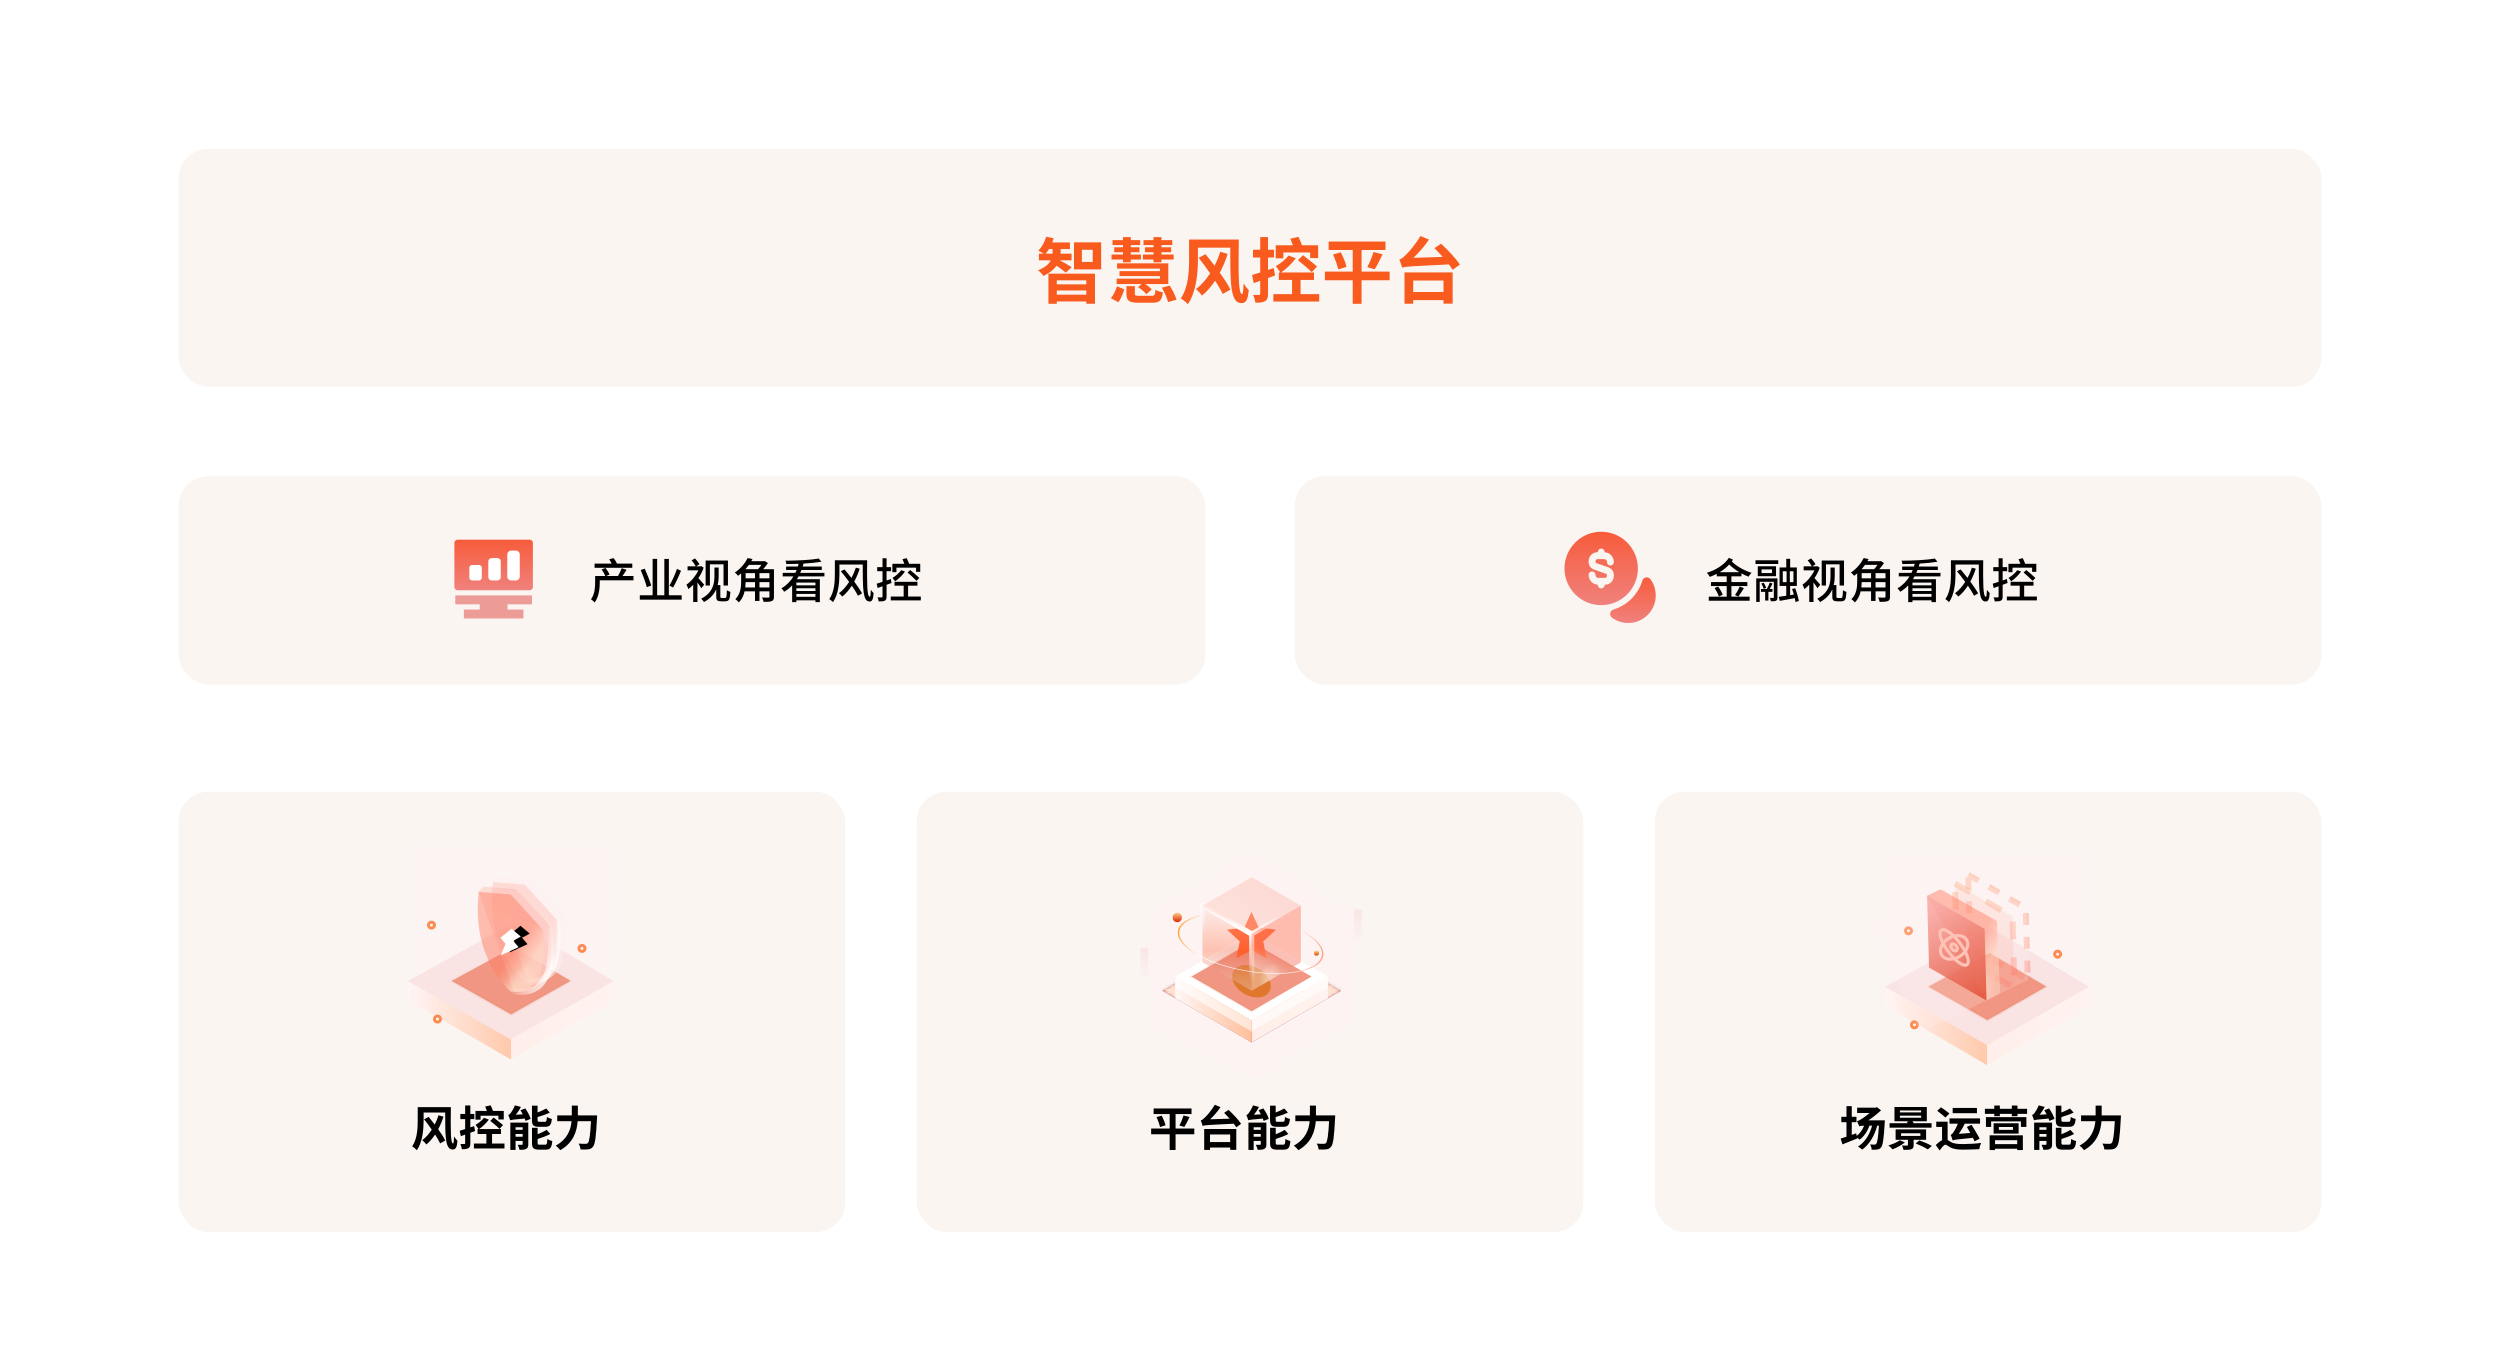 <svg width="840" height="460" viewBox="0 0 840 460" fill="none" xmlns="http://www.w3.org/2000/svg">
<g id="Group 483">
<rect id="Rectangle 103" width="840" height="460" rx="20" fill="white"/>
<g id="Group 477">
<rect id="Rectangle 88" x="60" y="160" width="345" height="70" rx="10" fill="#FBF5F2"/>
<g id="Frame 371">
<g id="Component 106">
<path id="Vector" d="M177.96 181.333H153.76C153.156 181.333 152.667 181.823 152.667 182.427V197.24C152.667 197.844 153.156 198.333 153.76 198.333H177.96C178.564 198.333 179.053 197.844 179.053 197.24V182.427C179.053 181.823 178.564 181.333 177.96 181.333Z" fill="url(#paint0_linear_418_7357)"/>
<path id="Vector_2" d="M152.974 201.553H178.747" stroke="#ED9B96" stroke-width="3" stroke-miterlimit="10"/>
<path id="Vector_3" d="M170.526 201.553H161.193V206.307H170.526V201.553Z" fill="#ED9B96"/>
<path id="Vector_4" d="M155.846 206.307H175.873" stroke="#ED9B96" stroke-width="3" stroke-miterlimit="10"/>
<path id="Vector_5" d="M160.953 189.833H158.626C158.111 189.833 157.693 190.251 157.693 190.767V194.093C157.693 194.609 158.111 195.027 158.626 195.027H160.953C161.468 195.027 161.886 194.609 161.886 194.093V190.767C161.886 190.251 161.468 189.833 160.953 189.833Z" fill="white"/>
<path id="Vector_6" d="M167.14 187.52H165.186C164.568 187.52 164.066 188.021 164.066 188.64V193.907C164.066 194.525 164.568 195.027 165.186 195.027H167.14C167.758 195.027 168.26 194.525 168.26 193.907V188.64C168.26 188.021 167.758 187.52 167.14 187.52Z" fill="white"/>
<path id="Vector_7" d="M173.347 185H171.74C171.026 185 170.447 185.579 170.447 186.293V193.733C170.447 194.448 171.026 195.027 171.74 195.027H173.347C174.061 195.027 174.64 194.448 174.64 193.733V186.293C174.64 185.579 174.061 185 173.347 185Z" fill="white"/>
</g>
<path id="&#228;&#186;&#167;&#228;&#184;&#154;&#232;&#167;&#134;&#232;&#167;&#146;&#231;&#156;&#139;&#233;&#163;&#142;&#230;&#142;&#167;" d="M212.448 189.368V190.792H199.776V189.368H205.52C205.296 188.904 204.992 188.344 204.672 187.928L206.176 187.528C206.624 188.088 207.088 188.856 207.312 189.368H212.448ZM212.848 193.544V195H201.52V195.752C201.52 197.688 201.232 200.536 199.808 202.424C199.568 202.12 198.896 201.56 198.576 201.368C199.824 199.688 199.968 197.368 199.968 195.72V193.544H203.408C203.152 192.92 202.624 192.024 202.144 191.352L203.44 190.824C203.952 191.48 204.56 192.408 204.816 193.032L203.68 193.544H207.648C208.08 192.808 208.608 191.704 208.88 190.92L210.528 191.448C210.064 192.168 209.6 192.936 209.168 193.544H212.848ZM227.456 191.128L228.816 191.784C228.064 193.688 227.024 195.896 226.16 197.4L224.928 196.76C225.776 195.304 226.864 192.968 227.456 191.128ZM218.816 196.744L217.328 197.288C216.96 195.816 216.064 193.352 215.28 191.512L216.64 191.08C217.44 192.904 218.4 195.304 218.816 196.744ZM224.736 200.008H229.04V201.48H214.976V200.008H219.28V187.784H220.8V200.008H223.216V187.8H224.736V200.008ZM238.528 189.624V196.744H237.088V188.328H244.592V196.744H243.104V189.624H238.528ZM236.608 196.456L235.664 197.64C235.376 197.144 234.832 196.376 234.336 195.704V202.264H232.912V196.472C232.384 197.048 231.808 197.544 231.264 197.944C231.152 197.528 230.848 196.744 230.64 196.44C232.192 195.4 233.744 193.56 234.656 191.624H231.024V190.28H233.76C233.472 189.704 232.896 188.856 232.384 188.28L233.52 187.624C234.112 188.216 234.72 189.032 235.008 189.608L233.92 190.28H235.36L235.648 190.216L236.432 190.744C236.016 191.976 235.392 193.16 234.672 194.248C235.28 194.904 236.32 196.12 236.608 196.456ZM242.544 200.936H243.6C244.08 200.936 244.176 200.488 244.224 198.312C244.576 198.584 245.056 198.776 245.408 198.872C245.248 201.352 245.056 202.04 243.584 202.04H242.288C241.12 202.04 240.656 201.704 240.656 200.536V198.008C239.952 199.608 238.704 201.128 236.544 202.28C236.368 201.976 235.872 201.4 235.584 201.176C239.6 199.096 240.048 196.024 240.048 193.56V190.696H241.472V193.592C241.472 194.504 241.392 195.544 241.12 196.584H242.032V200.376C242.032 200.808 242.16 200.936 242.544 200.936ZM255.184 197.384H258.528V195.592H255.184V197.384ZM250.416 197.384H253.68V195.592H250.528C250.512 196.152 250.48 196.76 250.416 197.384ZM255.84 189.8H251.632C251.28 190.296 250.896 190.76 250.48 191.24H254.704C255.104 190.808 255.52 190.296 255.84 189.8ZM250.528 192.568V194.312H253.68V192.568H250.528ZM258.528 194.312V192.568H255.184V194.312H258.528ZM260.048 191.24V200.472C260.048 201.304 259.872 201.736 259.312 201.96C258.752 202.2 257.872 202.232 256.576 202.232C256.496 201.816 256.272 201.16 256.048 200.776C256.96 200.808 257.904 200.808 258.16 200.792C258.448 200.792 258.528 200.712 258.528 200.456V198.696H255.184V201.912H253.68V198.696H250.176C249.872 200.072 249.296 201.384 248.24 202.408C248 202.104 247.408 201.528 247.072 201.32C248.832 199.624 249.024 197.192 249.024 195.272V192.664C248.688 192.952 248.352 193.208 247.984 193.48C247.76 193.112 247.248 192.6 246.896 192.376C248.992 190.984 250.432 189.096 251.2 187.512L252.848 187.832C252.72 188.088 252.576 188.312 252.432 188.568H256.752L256.992 188.504L258.016 189.192C257.6 189.848 257.024 190.584 256.432 191.24H260.048ZM273.984 196.664V195.752H267.584V196.664H273.984ZM267.584 200.536H273.984V199.56H267.584V200.536ZM267.584 197.656V198.568H273.984V197.656H267.584ZM277.008 193.672H268.288C268.112 193.992 267.952 194.296 267.76 194.6H275.472V202.312H273.984V201.704H267.584V202.312H266.16V196.696C265.392 197.512 264.496 198.248 263.472 198.84C263.28 198.488 262.848 197.944 262.56 197.672C264.288 196.696 265.616 195.288 266.592 193.672H262.992V192.488H267.232C267.392 192.184 267.536 191.848 267.68 191.528H264.128V190.36H268.08C268.192 190.056 268.272 189.752 268.352 189.448C266.944 189.496 265.536 189.528 264.208 189.528C264.192 189.192 264.064 188.696 263.92 188.392C267.792 188.376 272.512 188.152 275.104 187.672L276 188.744C274.352 189.032 272.224 189.24 270 189.368C269.904 189.704 269.792 190.024 269.68 190.36H276.112V191.528H269.28C269.152 191.848 269.008 192.184 268.864 192.488H277.008V193.672ZM287.568 190.728L288.864 191.08C288.384 192.584 287.76 194.056 287.024 195.416C288.096 196.872 289.056 198.28 289.664 199.368L288.288 200.168C287.824 199.24 287.072 198.04 286.208 196.792C285.264 198.264 284.16 199.528 282.992 200.456C282.72 200.104 282.24 199.576 281.888 199.32C283.136 198.44 284.304 197.08 285.312 195.512C284.416 194.28 283.44 193.032 282.528 191.944L283.76 191.32C284.496 192.2 285.312 193.176 286.096 194.184C286.688 193.08 287.184 191.88 287.568 190.728ZM280.512 188.248H291.36C291.296 195.944 291.28 200.536 292.272 200.536C292.464 200.536 292.576 199.432 292.608 198.168C292.848 198.536 293.248 199.032 293.536 199.272C293.392 201.352 293.088 202.104 292.16 202.104C289.92 202.104 289.888 197.928 289.872 189.688H282.048V192.856C282.048 195.56 281.744 199.704 279.888 202.312C279.616 202.008 278.976 201.48 278.64 201.304C280.368 198.888 280.512 195.368 280.512 192.856V188.248ZM301.2 190.728V192.264H299.84V189.448H303.872C303.696 188.936 303.44 188.344 303.232 187.88L304.656 187.544C304.928 188.152 305.28 188.904 305.472 189.448H309.2V192.152H307.792V190.728H301.2ZM304.928 192.36L305.824 191.544C306.816 192.328 308.192 193.512 308.896 194.2L307.952 195.176C307.296 194.456 305.936 193.24 304.928 192.36ZM302.816 191.576L304.08 192.04C303.248 193.256 301.904 194.536 300.752 195.336C300.592 195.08 300.128 194.456 299.872 194.184C300.96 193.544 302.096 192.536 302.816 191.576ZM299.312 194.552L299.552 195.88C299.008 196.088 298.432 196.296 297.888 196.488V200.44C297.888 201.176 297.744 201.576 297.328 201.8C296.896 202.04 296.256 202.088 295.248 202.088C295.216 201.736 295.024 201.096 294.848 200.712C295.472 200.728 296.08 200.728 296.256 200.728C296.448 200.728 296.528 200.664 296.528 200.44V196.984L294.864 197.576L294.56 196.12C295.104 195.96 295.792 195.752 296.528 195.496V191.928H294.736V190.552H296.528V187.576H297.888V190.552H299.408V191.928H297.888V195.048L299.312 194.552ZM305.12 200.424H309.392V201.736H299.296V200.424H303.632V196.792H300.56V195.496H308.256V196.792H305.12V200.424Z" fill="black"/>
</g>
</g>
<g id="Group 478">
<rect id="Rectangle 88_2" x="435" y="160" width="345" height="70" rx="10" fill="#FBF5F2"/>
<g id="Frame 371_2">
<g id="Component 106_2">
<g id="vuesax/bold/coin">
<path id="Vector_8" d="M556.259 201.268C555.749 205.38 552.379 208.749 548.266 209.26C545.776 209.569 543.457 208.889 541.648 207.559C540.612 206.802 540.859 205.194 542.096 204.823C546.75 203.416 550.415 199.738 551.837 195.085C552.208 193.864 553.816 193.616 554.574 194.636C555.888 196.46 556.569 198.779 556.259 201.268Z" fill="url(#paint1_linear_418_7357)"/>
<path id="Vector_9" d="M538 178.667C531.193 178.667 525.667 184.193 525.667 191C525.667 197.807 531.193 203.333 538 203.333C544.807 203.333 550.333 197.807 550.333 191C550.318 184.193 544.807 178.667 538 178.667ZM536.549 189.271L540.269 190.568C541.612 191.046 542.26 191.988 542.26 193.439C542.26 195.106 540.933 196.48 539.312 196.48H539.173V196.557C539.173 197.19 538.648 197.714 538.015 197.714C537.383 197.714 536.858 197.19 536.858 196.557V196.464C535.144 196.387 533.771 194.951 533.771 193.161C533.771 192.528 534.295 192.003 534.928 192.003C535.561 192.003 536.086 192.528 536.086 193.161C536.086 193.717 536.487 194.164 536.981 194.164H539.297C539.652 194.164 539.929 193.84 539.929 193.439C539.929 192.898 539.837 192.868 539.482 192.744L535.762 191.447C534.434 190.984 533.771 190.043 533.771 188.576C533.771 186.909 535.098 185.536 536.719 185.536H536.858V185.474C536.858 184.841 537.383 184.316 538.015 184.316C538.648 184.316 539.173 184.841 539.173 185.474V185.566C540.887 185.644 542.26 187.079 542.26 188.87C542.26 189.503 541.736 190.027 541.103 190.027C540.47 190.027 539.945 189.503 539.945 188.87C539.945 188.314 539.544 187.866 539.05 187.866H536.734C536.379 187.866 536.101 188.19 536.101 188.592C536.086 189.117 536.179 189.148 536.549 189.271Z" fill="url(#paint2_linear_418_7357)"/>
</g>
</g>
<path id="&#228;&#186;&#167;&#228;&#184;&#154;&#232;&#167;&#134;&#232;&#167;&#146;&#231;&#156;&#139;&#233;&#163;&#142;&#230;&#142;&#167;_2" d="M577.8 192.264H584.408C583.16 191.512 581.976 190.632 581.016 189.672C580.088 190.68 579 191.544 577.8 192.264ZM585.128 193.64H581.752V195.576H587.112V196.92H581.752V200.488H587.88V201.848H574.152V200.488H580.168V196.92H574.888V195.576H580.168V193.64H576.824V192.808C576.072 193.208 575.304 193.544 574.504 193.832C574.296 193.4 573.88 192.824 573.512 192.456C576.488 191.544 579.384 189.784 580.904 187.432L582.296 188.056C582.152 188.264 582.024 188.472 581.88 188.664C583.448 190.232 586.136 191.752 588.536 192.472C588.2 192.776 587.736 193.368 587.512 193.768C586.728 193.48 585.928 193.112 585.128 192.664V193.64ZM584.104 200.424L582.968 199.944C583.512 199.176 584.184 197.96 584.52 197.08L585.96 197.608C585.352 198.616 584.648 199.704 584.104 200.424ZM576.104 197.56L577.32 197.08C577.928 197.928 578.568 199.096 578.824 199.848L577.528 200.408C577.304 199.656 576.68 198.456 576.104 197.56ZM595.544 198.872H594.184V201.768H593.096V198.872H591.672V197.912H593.656C594.024 197.256 594.44 196.344 594.648 195.704L595.592 196.088C595.272 196.68 594.952 197.352 594.616 197.912H595.544V198.872ZM591.784 196.072L592.6 195.784C592.952 196.328 593.304 197.048 593.448 197.528L592.6 197.848C592.472 197.368 592.136 196.616 591.784 196.072ZM597.224 194.344V200.728C597.224 201.304 597.128 201.64 596.744 201.848C596.36 202.024 595.816 202.04 595.016 202.04C594.968 201.704 594.824 201.24 594.664 200.904C595.176 200.92 595.672 200.92 595.8 200.92C595.96 200.904 596.008 200.856 596.008 200.696V195.48H591.256V202.248H590.088V194.344H597.224ZM595.4 192.552V191.32H591.88V192.552H595.4ZM596.744 190.264V193.592H590.616V190.264H596.744ZM589.848 189.496V188.248H597.496V189.496H589.848ZM599.016 191.944V195.592H600.296V191.944H599.016ZM602.6 195.592V191.944H601.384V195.592H602.6ZM604.408 201.944L603.288 202.264C603.24 201.896 603.16 201.464 603.048 200.968C601.272 201.32 599.416 201.656 598.008 201.896L597.672 200.536C598.392 200.44 599.256 200.328 600.184 200.168V196.872H597.928V190.664H600.184V187.752H601.496V190.664H603.736V196.872H601.48V199.96L602.744 199.768C602.552 199.112 602.344 198.472 602.136 197.896L603.176 197.656C603.72 199.032 604.248 200.856 604.408 201.944ZM613.528 189.624V196.744H612.088V188.328H619.592V196.744H618.104V189.624H613.528ZM611.608 196.456L610.664 197.64C610.376 197.144 609.832 196.376 609.336 195.704V202.264H607.912V196.472C607.384 197.048 606.808 197.544 606.264 197.944C606.152 197.528 605.848 196.744 605.64 196.44C607.192 195.4 608.744 193.56 609.656 191.624H606.024V190.28H608.76C608.472 189.704 607.896 188.856 607.384 188.28L608.52 187.624C609.112 188.216 609.72 189.032 610.008 189.608L608.92 190.28H610.36L610.648 190.216L611.432 190.744C611.016 191.976 610.392 193.16 609.672 194.248C610.28 194.904 611.32 196.12 611.608 196.456ZM617.544 200.936H618.6C619.08 200.936 619.176 200.488 619.224 198.312C619.576 198.584 620.056 198.776 620.408 198.872C620.248 201.352 620.056 202.04 618.584 202.04H617.288C616.12 202.04 615.656 201.704 615.656 200.536V198.008C614.952 199.608 613.704 201.128 611.544 202.28C611.368 201.976 610.872 201.4 610.584 201.176C614.6 199.096 615.048 196.024 615.048 193.56V190.696H616.472V193.592C616.472 194.504 616.392 195.544 616.12 196.584H617.032V200.376C617.032 200.808 617.16 200.936 617.544 200.936ZM630.184 197.384H633.528V195.592H630.184V197.384ZM625.416 197.384H628.68V195.592H625.528C625.512 196.152 625.48 196.76 625.416 197.384ZM630.84 189.8H626.632C626.28 190.296 625.896 190.76 625.48 191.24H629.704C630.104 190.808 630.52 190.296 630.84 189.8ZM625.528 192.568V194.312H628.68V192.568H625.528ZM633.528 194.312V192.568H630.184V194.312H633.528ZM635.048 191.24V200.472C635.048 201.304 634.872 201.736 634.312 201.96C633.752 202.2 632.872 202.232 631.576 202.232C631.496 201.816 631.272 201.16 631.048 200.776C631.96 200.808 632.904 200.808 633.16 200.792C633.448 200.792 633.528 200.712 633.528 200.456V198.696H630.184V201.912H628.68V198.696H625.176C624.872 200.072 624.296 201.384 623.24 202.408C623 202.104 622.408 201.528 622.072 201.32C623.832 199.624 624.024 197.192 624.024 195.272V192.664C623.688 192.952 623.352 193.208 622.984 193.48C622.76 193.112 622.248 192.6 621.896 192.376C623.992 190.984 625.432 189.096 626.2 187.512L627.848 187.832C627.72 188.088 627.576 188.312 627.432 188.568H631.752L631.992 188.504L633.016 189.192C632.6 189.848 632.024 190.584 631.432 191.24H635.048ZM648.984 196.664V195.752H642.584V196.664H648.984ZM642.584 200.536H648.984V199.56H642.584V200.536ZM642.584 197.656V198.568H648.984V197.656H642.584ZM652.008 193.672H643.288C643.112 193.992 642.952 194.296 642.76 194.6H650.472V202.312H648.984V201.704H642.584V202.312H641.16V196.696C640.392 197.512 639.496 198.248 638.472 198.84C638.28 198.488 637.848 197.944 637.56 197.672C639.288 196.696 640.616 195.288 641.592 193.672H637.992V192.488H642.232C642.392 192.184 642.536 191.848 642.68 191.528H639.128V190.36H643.08C643.192 190.056 643.272 189.752 643.352 189.448C641.944 189.496 640.536 189.528 639.208 189.528C639.192 189.192 639.064 188.696 638.92 188.392C642.792 188.376 647.512 188.152 650.104 187.672L651 188.744C649.352 189.032 647.224 189.24 645 189.368C644.904 189.704 644.792 190.024 644.68 190.36H651.112V191.528H644.28C644.152 191.848 644.008 192.184 643.864 192.488H652.008V193.672ZM662.568 190.728L663.864 191.08C663.384 192.584 662.76 194.056 662.024 195.416C663.096 196.872 664.056 198.28 664.664 199.368L663.288 200.168C662.824 199.24 662.072 198.04 661.208 196.792C660.264 198.264 659.16 199.528 657.992 200.456C657.72 200.104 657.24 199.576 656.888 199.32C658.136 198.44 659.304 197.08 660.312 195.512C659.416 194.28 658.44 193.032 657.528 191.944L658.76 191.32C659.496 192.2 660.312 193.176 661.096 194.184C661.688 193.08 662.184 191.88 662.568 190.728ZM655.512 188.248H666.36C666.296 195.944 666.28 200.536 667.272 200.536C667.464 200.536 667.576 199.432 667.608 198.168C667.848 198.536 668.248 199.032 668.536 199.272C668.392 201.352 668.088 202.104 667.16 202.104C664.92 202.104 664.888 197.928 664.872 189.688H657.048V192.856C657.048 195.56 656.744 199.704 654.888 202.312C654.616 202.008 653.976 201.48 653.64 201.304C655.368 198.888 655.512 195.368 655.512 192.856V188.248ZM676.2 190.728V192.264H674.84V189.448H678.872C678.696 188.936 678.44 188.344 678.232 187.88L679.656 187.544C679.928 188.152 680.28 188.904 680.472 189.448H684.2V192.152H682.792V190.728H676.2ZM679.928 192.36L680.824 191.544C681.816 192.328 683.192 193.512 683.896 194.2L682.952 195.176C682.296 194.456 680.936 193.24 679.928 192.36ZM677.816 191.576L679.08 192.04C678.248 193.256 676.904 194.536 675.752 195.336C675.592 195.08 675.128 194.456 674.872 194.184C675.96 193.544 677.096 192.536 677.816 191.576ZM674.312 194.552L674.552 195.88C674.008 196.088 673.432 196.296 672.888 196.488V200.44C672.888 201.176 672.744 201.576 672.328 201.8C671.896 202.04 671.256 202.088 670.248 202.088C670.216 201.736 670.024 201.096 669.848 200.712C670.472 200.728 671.08 200.728 671.256 200.728C671.448 200.728 671.528 200.664 671.528 200.44V196.984L669.864 197.576L669.56 196.12C670.104 195.96 670.792 195.752 671.528 195.496V191.928H669.736V190.552H671.528V187.576H672.888V190.552H674.408V191.928H672.888V195.048L674.312 194.552ZM680.12 200.424H684.392V201.736H674.296V200.424H678.632V196.792H675.56V195.496H683.256V196.792H680.12V200.424Z" fill="black"/>
</g>
</g>
<g id="Group 479">
<g id="Group 462">
<rect id="Rectangle 103_2" x="60" y="266" width="224" height="148" rx="10" fill="#FBF5F2"/>
<g id="Component 109">
<g id="Group">
<g id="Group_2">
<path id="&#232;&#183;&#175;&#229;&#190;&#132;-71" fill-rule="evenodd" clip-rule="evenodd" d="M137.034 329.529V335.965L171.604 355.945L206.175 335.965V329.529H137.034Z" fill="url(#paint3_linear_418_7357)"/>
</g>
<path id="&#232;&#183;&#175;&#229;&#190;&#132;-36&#229;&#164;&#141;&#229;&#136;&#182;&#229;&#164;&#135;&#228;&#187;&#189;" fill-rule="evenodd" clip-rule="evenodd" d="M137.258 336.35L171.828 355.945L206.398 336.35L207.293 283.953H137.258V336.35Z" fill="#FEF0F0" fill-opacity="0.2"/>
<path id="&#232;&#183;&#175;&#229;&#190;&#132;-36&#229;&#164;&#141;&#229;&#136;&#182;" fill-rule="evenodd" clip-rule="evenodd" d="M137.034 329.635L171.604 349.229L206.175 329.635L172.985 309.83L137.034 329.635Z" fill="#F9E3E3"/>
<path id="&#232;&#183;&#175;&#229;&#190;&#132;-36&#229;&#164;&#141;&#229;&#136;&#182;-2" d="M191.749 329.581L171.718 340.821L151.718 329.598L172.547 318.239L191.749 329.581Z" fill="#F09682" stroke="url(#paint4_linear_418_7357)"/>
<path id="&#230;&#164;&#173;&#229;&#156;&#134;&#229;&#189;&#162;" d="M196.552 318.672L196.514 318.947L196.416 319.18L196.257 319.386L196.053 319.543L195.818 319.641L195.545 319.679L195.272 319.641L195.037 319.543L194.834 319.386L194.675 319.18L194.576 318.947L194.538 318.672L194.576 318.399L194.675 318.164L194.834 317.96L195.037 317.801L195.272 317.705L195.545 317.665L195.818 317.705L196.053 317.801L196.257 317.96L196.416 318.164L196.514 318.399L196.552 318.672Z" stroke="url(#paint5_linear_418_7357)"/>
<path id="&#230;&#164;&#173;&#229;&#156;&#134;&#229;&#189;&#162;&#229;&#164;&#141;&#229;&#136;&#182;" d="M147.999 342.401L147.961 342.677L147.862 342.91L147.703 343.116L147.5 343.272L147.265 343.371L146.992 343.409L146.719 343.371L146.484 343.272L146.28 343.116L146.121 342.91L146.023 342.677L145.985 342.401L146.023 342.128L146.121 341.893L146.28 341.69L146.484 341.531L146.719 341.434L146.992 341.394L147.265 341.434L147.5 341.531L147.703 341.69L147.862 341.893L147.961 342.128L147.999 342.401Z" stroke="url(#paint6_linear_418_7357)"/>
<path id="&#230;&#164;&#173;&#229;&#156;&#134;&#229;&#189;&#162;&#229;&#164;&#141;&#229;&#136;&#182;-2" d="M145.984 310.837L145.946 311.112L145.848 311.345L145.689 311.551L145.485 311.708L145.25 311.806L144.977 311.844L144.704 311.806L144.469 311.708L144.266 311.551L144.107 311.345L144.008 311.112L143.97 310.837L144.008 310.564L144.107 310.329L144.266 310.125L144.469 309.966L144.704 309.87L144.977 309.83L145.25 309.87L145.485 309.966L145.689 310.125L145.848 310.329L145.946 310.564L145.984 310.837Z" stroke="url(#paint7_linear_418_7357)"/>
<path id="&#232;&#183;&#175;&#229;&#190;&#132;-73&#229;&#164;&#135;&#228;&#187;&#189;" fill-rule="evenodd" clip-rule="evenodd" d="M165.451 296.181L167.275 294.607L177.977 295.395L189.364 307.622L189.663 310.636L189.816 313.329L189.831 315.724L189.728 317.853L189.52 319.733L189.22 321.394L188.836 322.854L188.379 324.134L187.856 325.252L187.269 326.223L186.625 327.067L185.92 327.79L185.153 328.406L184.32 328.918L183.412 329.333L182.423 329.648L181.34 329.861L180.152 329.968L178.847 329.957L177.406 329.816L165.451 296.181Z" fill="#FEF0F0" fill-opacity="0.5"/>
<g id="&#232;&#183;&#175;&#229;&#190;&#132;-72&#229;&#164;&#135;&#228;&#187;&#189;" filter="url(#filter0_b_418_7357)">
<path fill-rule="evenodd" clip-rule="evenodd" d="M176.298 297.224L187.143 309.104L187.336 312.227L187.378 314.98L187.289 317.4L187.083 319.516L186.776 321.358L186.385 322.954L185.915 324.333L185.378 325.518L184.781 326.529L184.125 327.389L183.413 328.11L182.641 328.705L181.807 329.184L180.898 329.554L179.905 329.811L178.818 329.952L177.62 329.968L176.298 329.847L175.564 329.182L174.808 328.417L173.702 327.172L172.561 325.726L171.232 323.803L170.391 322.428L169.536 320.854L168.668 319.055L167.901 317.223L167.187 315.182L166.529 312.916L166.128 311.217L165.793 309.397L165.524 307.452L165.33 305.37L165.236 303.328L165.242 301.159L165.359 298.851L165.589 296.397L176.298 297.224Z" fill="url(#paint8_linear_418_7357)" fill-opacity="0.4"/>
<path fill-rule="evenodd" clip-rule="evenodd" d="M176.298 297.224L187.143 309.104L187.336 312.227L187.378 314.98L187.289 317.4L187.083 319.516L186.776 321.358L186.385 322.954L185.915 324.333L185.378 325.518L184.781 326.529L184.125 327.389L183.413 328.11L182.641 328.705L181.807 329.184L180.898 329.554L179.905 329.811L178.818 329.952L177.62 329.968L176.298 329.847L175.564 329.182L174.808 328.417L173.702 327.172L172.561 325.726L171.232 323.803L170.391 322.428L169.536 320.854L168.668 319.055L167.901 317.223L167.187 315.182L166.529 312.916L166.128 311.217L165.793 309.397L165.524 307.452L165.33 305.37L165.236 303.328L165.242 301.159L165.359 298.851L165.589 296.397L176.298 297.224Z" stroke="url(#paint9_linear_418_7357)" stroke-width="2" stroke-linejoin="bevel"/>
</g>
<g id="&#232;&#183;&#175;&#229;&#190;&#132;-73" filter="url(#filter1_b_418_7357)">
<path fill-rule="evenodd" clip-rule="evenodd" d="M160.753 299.492L162.577 297.918L173.279 298.704L184.666 310.931L184.966 313.947L185.118 316.637L185.133 319.035L185.031 321.162L184.822 323.044L184.523 324.705L184.138 326.165L183.681 327.443L183.158 328.56L182.571 329.534L181.927 330.376L181.222 331.101L180.455 331.715L179.622 332.227L178.714 332.641L177.725 332.957L176.642 333.172L175.454 333.277L174.149 333.266L172.708 333.127L160.753 299.492Z" fill="url(#paint10_linear_418_7357)" fill-opacity="0.4"/>
<path fill-rule="evenodd" clip-rule="evenodd" d="M160.753 299.492L162.577 297.918L173.279 298.704L184.666 310.931L184.966 313.947L185.118 316.637L185.133 319.035L185.031 321.162L184.822 323.044L184.523 324.705L184.138 326.165L183.681 327.443L183.158 328.56L182.571 329.534L181.927 330.376L181.222 331.101L180.455 331.715L179.622 332.227L178.714 332.641L177.725 332.957L176.642 333.172L175.454 333.277L174.149 333.266L172.708 333.127L160.753 299.492Z" stroke="url(#paint11_linear_418_7357)" stroke-width="2" stroke-linejoin="bevel"/>
</g>
<g id="&#232;&#183;&#175;&#229;&#190;&#132;-72" filter="url(#filter2_b_418_7357)">
<path fill-rule="evenodd" clip-rule="evenodd" d="M171.598 300.535L182.444 312.413L182.636 315.536L182.679 318.291L182.589 320.709L182.383 322.825L182.077 324.667L181.685 326.265L181.215 327.644L180.678 328.829L180.081 329.84L179.425 330.698L178.714 331.419L177.942 332.016L177.107 332.495L176.199 332.865L175.205 333.122L174.118 333.263L172.921 333.279L171.598 333.158L170.864 332.491L170.108 331.728L169.003 330.483L167.861 329.037L166.532 327.112L165.691 325.739L164.836 324.163L163.968 322.366L163.201 320.532L162.487 318.493L161.829 316.227L161.429 314.528L161.093 312.708L160.824 310.763L160.63 308.681L160.536 306.639L160.542 304.47L160.659 302.162L160.889 299.708L171.598 300.535Z" fill="url(#paint12_linear_418_7357)" fill-opacity="0.4"/>
<path fill-rule="evenodd" clip-rule="evenodd" d="M171.598 300.535L182.444 312.413L182.636 315.536L182.679 318.291L182.589 320.709L182.383 322.825L182.077 324.667L181.685 326.265L181.215 327.644L180.678 328.829L180.081 329.84L179.425 330.698L178.714 331.419L177.942 332.016L177.107 332.495L176.199 332.865L175.205 333.122L174.118 333.263L172.921 333.279L171.598 333.158L170.864 332.491L170.108 331.728L169.003 330.483L167.861 329.037L166.532 327.112L165.691 325.739L164.836 324.163L163.968 322.366L163.201 320.532L162.487 318.493L161.829 316.227L161.429 314.528L161.093 312.708L160.824 310.763L160.63 308.681L160.536 306.639L160.542 304.47L160.659 302.162L160.889 299.708L171.598 300.535Z" fill="url(#paint13_radial_418_7357)" fill-opacity="0.59"/>
</g>
<g id="Vector_10" filter="url(#filter3_d_418_7357)">
<path d="M174.983 314.696L172.41 316.095L174.24 318.246L168.241 321.007L169.861 317.143L168.136 315.112L171.88 312.068" fill="black"/>
</g>
<path id="Vector_11" d="M174.983 314.696L172.41 316.095L174.24 318.246L168.241 321.007L169.861 317.143L168.136 315.112L171.88 312.068" fill="white"/>
</g>
</g>
<path id="&#233;&#163;&#142;&#230;&#142;&#167;&#232;&#131;&#189;&#229;&#138;&#155;" d="M147.344 374.728L149.008 375.208C148.544 376.68 147.936 378.12 147.232 379.432C148.224 380.792 149.088 382.136 149.616 383.208L147.888 384.184C147.504 383.352 146.896 382.312 146.192 381.208C145.312 382.52 144.336 383.672 143.248 384.552C142.944 384.104 142.32 383.432 141.888 383.096C143.056 382.232 144.144 381 145.072 379.56C144.24 378.344 143.328 377.144 142.496 376.088L144.032 375.272C144.688 376.072 145.376 376.936 146.064 377.848C146.592 376.824 147.008 375.784 147.344 374.728ZM140.352 371.992H151.488C151.392 379.992 151.376 384.216 152.256 384.216C152.432 384.216 152.528 383.096 152.56 381.832C152.88 382.312 153.36 382.984 153.712 383.32C153.536 385.384 153.168 386.232 152.096 386.232C149.632 386.232 149.568 382.136 149.584 373.816H142.336V376.472C142.336 379.304 142 383.752 140.064 386.472C139.744 386.088 138.912 385.4 138.48 385.192C140.208 382.712 140.352 379.032 140.352 376.472V371.992ZM161.472 374.888V376.2H159.76V373.272H163.6C163.44 372.776 163.216 372.248 163.024 371.8L164.848 371.384C165.136 371.96 165.456 372.712 165.648 373.272H169.264V376.136H167.472V374.888H161.472ZM164.736 376.616L165.872 375.496C166.832 376.264 168.288 377.368 169.024 378.04L167.824 379.304C167.168 378.6 165.76 377.432 164.736 376.616ZM159.312 378.376L159.616 380.04C159.104 380.216 158.56 380.424 158.032 380.616V384.136C158.032 385.016 157.888 385.48 157.392 385.768C156.912 386.088 156.208 386.152 155.2 386.136C155.152 385.672 154.928 384.888 154.704 384.392C155.28 384.408 155.824 384.408 156.016 384.392C156.224 384.392 156.288 384.328 156.288 384.12V381.24L154.832 381.752L154.464 379.928C154.976 379.784 155.6 379.592 156.288 379.368V376.024H154.672V374.28H156.288V371.432H158.032V374.28H159.376V376.024H158.032V378.792L159.312 378.376ZM165.328 384.216H169.504V385.88H159.232V384.216H163.424V381.032H160.464V379.368H160.784C160.544 378.968 160.048 378.28 159.776 377.96C160.816 377.368 161.952 376.472 162.64 375.576L164.256 376.184C163.408 377.336 162.128 378.584 160.976 379.368H168.336V381.032H165.328V384.216ZM173.232 381.944H175.616V381.016H173.232V381.944ZM175.616 378.76H173.232V379.608H175.616V378.76ZM177.504 377.192V384.456C177.504 385.288 177.344 385.752 176.8 386.024C176.272 386.328 175.52 386.344 174.576 386.344C174.48 385.848 174.192 385.112 173.952 384.664C174.528 384.696 175.152 384.68 175.36 384.664C175.552 384.664 175.616 384.616 175.616 384.424V383.352H173.232V386.376H171.472V377.192H177.504ZM174.88 373.016L176.496 372.424C177.232 373.512 178.048 374.936 178.304 375.944L176.576 376.632C176.528 376.392 176.432 376.12 176.32 375.832C172.464 376.152 171.84 376.264 171.424 376.424C171.328 376.056 171.008 375.16 170.784 374.648C171.04 374.584 171.296 374.376 171.568 374.024C171.808 373.704 172.56 372.584 173.008 371.4L175.024 371.928C174.576 372.84 173.936 373.784 173.328 374.552L175.664 374.408C175.424 373.928 175.136 373.448 174.88 373.016ZM183.248 378.6H181.056C179.2 378.6 178.736 378.056 178.736 376.312V371.496H180.624V373.8C181.712 373.368 182.784 372.888 183.52 372.456L184.736 373.832C183.52 374.424 182.016 374.92 180.624 375.336V376.28C180.624 376.856 180.72 376.92 181.328 376.92H183.056C183.584 376.92 183.68 376.68 183.76 375.288C184.144 375.576 184.896 375.864 185.424 375.976C185.216 378.024 184.704 378.6 183.248 378.6ZM181.376 384.616H183.168C183.728 384.616 183.824 384.312 183.904 382.712C184.304 382.984 185.056 383.272 185.568 383.4C185.376 385.64 184.864 386.28 183.344 386.28H181.104C179.232 386.28 178.752 385.72 178.752 383.976V378.952H180.64V381.112C181.776 380.664 182.88 380.136 183.648 379.624L184.896 381.016C183.664 381.672 182.096 382.248 180.64 382.712V383.976C180.64 384.536 180.752 384.616 181.376 384.616ZM194.16 374.776H200.64C200.64 374.776 200.624 375.432 200.592 375.688C200.272 382.056 199.952 384.456 199.248 385.288C198.768 385.912 198.304 386.088 197.616 386.184C197.024 386.264 196.032 386.264 195.056 386.216C195.024 385.64 194.768 384.792 194.4 384.248C195.408 384.328 196.352 384.328 196.768 384.328C197.104 384.328 197.296 384.28 197.52 384.072C198 383.576 198.32 381.48 198.576 376.728H194.096C193.84 380.04 192.72 383.928 188.224 386.472C187.92 385.992 187.2 385.272 186.736 384.92C190.704 382.76 191.776 379.528 192.048 376.728H187.232V374.776H192.128V371.48H194.16V374.776Z" fill="black"/>
</g>
</g>
<g id="Group 480">
<g id="Group 462_2">
<rect id="Rectangle 103_3" x="308" y="266" width="224" height="148" rx="10" fill="#FBF5F2"/>
<g id="Component 109_2">
<g id="Group 457">
<path id="&#232;&#183;&#175;&#229;&#190;&#132;-59&#229;&#164;&#135;&#228;&#187;&#189;-2" fill-rule="evenodd" clip-rule="evenodd" d="M420.588 285.882L385.882 307.087V344.161L420.588 362.353L455.294 344.161V307.087L420.588 285.882Z" fill="#FEF0F0" fill-opacity="0.35"/>
<path id="&#232;&#183;&#175;&#229;&#190;&#132;-59&#229;&#164;&#135;&#228;&#187;&#189;-8" fill-rule="evenodd" clip-rule="evenodd" d="M457.609 305.6H455.004V315.546L457.609 315.484V305.6Z" fill="url(#paint14_linear_418_7357)" fill-opacity="0.116"/>
<path id="&#232;&#183;&#175;&#229;&#190;&#132;-59&#229;&#164;&#135;&#228;&#187;&#189;-10" fill-rule="evenodd" clip-rule="evenodd" d="M385.806 318.4H383.201V328.345L385.806 328.284V318.4Z" fill="url(#paint15_linear_418_7357)" fill-opacity="0.116"/>
</g>
<g id="Group 168">
<g id="Group 164">
<g id="Rectangle 111">
<mask id="path-35-inside-1_418_7357" fill="white">
<path d="M420.558 315.559L450.588 332.896L420.558 350.234L390.528 332.896L420.558 315.559Z"/>
</mask>
<path d="M420.558 315.559L450.588 332.896L420.558 350.234L390.528 332.896L420.558 315.559Z" fill="#9FADCC"/>
<path d="M420.558 315.559L424.311 313.392L420.558 311.225L416.805 313.392L420.558 315.559ZM416.805 317.725L446.835 335.063L454.341 330.73L424.311 313.392L416.805 317.725ZM394.281 335.063L424.311 317.725L416.805 313.392L386.775 330.73L394.281 335.063Z" fill="#CAD4E8" mask="url(#path-35-inside-1_418_7357)"/>
</g>
<g id="Rectangle 114">
<mask id="path-37-inside-2_418_7357" fill="white">
<path d="M420.558 315.559L450.588 332.896L420.558 350.234L390.528 332.896L420.558 315.559Z"/>
</mask>
<path d="M420.558 315.559L450.588 332.896L420.558 350.234L390.528 332.896L420.558 315.559Z" fill="#D67D71"/>
<path d="M420.558 315.559L425.562 312.67L420.558 309.78L415.554 312.67L420.558 315.559ZM415.554 318.448L445.584 335.786L455.592 330.007L425.562 312.67L415.554 318.448ZM395.532 335.786L425.562 318.448L415.554 312.67L385.524 330.007L395.532 335.786Z" fill="#FEE3D4" mask="url(#path-37-inside-2_418_7357)"/>
</g>
<path id="Rectangle 123" d="M420.53 313.304L446.206 328.127L420.53 342.951L394.855 328.127L420.53 313.304Z" fill="white"/>
<rect id="Rectangle 124" x="2.98023e-08" y="0.5" width="23.26" height="23.26" transform="matrix(0.866 0.5 -0.866 0.5 420.963 316.247)" fill="#F09682" stroke="url(#paint16_linear_418_7357)"/>
<g id="Ellipse 86" filter="url(#filter4_f_418_7357)">
<ellipse cx="420.488" cy="329.698" rx="6.951" ry="4.864" transform="rotate(30 420.488 329.698)" fill="#DF782D"/>
</g>
<g id="Vector_12">
<path d="M394.856 331.672L420.523 346.491V350.237L394.856 335.418L394.856 331.672Z" fill="url(#paint17_linear_418_7357)"/>
<path d="M446.19 331.672L420.523 346.491V350.237L446.19 335.418V331.672Z" fill="url(#paint18_linear_418_7357)"/>
</g>
<g id="Vector_13">
<path d="M394.856 328.044L420.523 342.863V346.609L394.856 331.79L394.856 328.044Z" fill="url(#paint19_linear_418_7357)"/>
<path d="M394.856 328.044L420.523 342.863V346.609L394.856 331.79L394.856 328.044Z" fill="white" fill-opacity="0.58"/>
<path d="M446.19 328.044L420.523 342.863V346.609L446.19 331.79V328.044Z" fill="url(#paint20_linear_418_7357)"/>
<path d="M446.19 328.044L420.523 342.863V346.609L446.19 331.79V328.044Z" fill="white" fill-opacity="0.58"/>
</g>
<g id="Group 161">
<g id="Rectangle 110" filter="url(#filter5_i_418_7357)">
<rect width="19.072" height="19.072" transform="matrix(0.866 0.5 -0.866 0.5 420.565 313.826)" fill="#3284FF" fill-opacity="0.05"/>
</g>
<g id="icon/&#233;&#157;&#162;/&#231;&#179;&#187;&#231;&#187;&#159;/&#230;&#152;&#159;&#230;&#152;&#159;" clip-path="url(#clip0_418_7357)">
<g id="Group_3">
<path id="Vector_14" d="M420.508 319.186L415.429 322.029L416.563 316.32L412.289 312.367L418.069 311.682L420.508 306.396L422.946 311.682L428.727 312.367L424.453 316.32L425.587 322.029L420.508 319.186Z" fill="#FF6433"/>
</g>
</g>
<g id="Rectangle 106" filter="url(#filter6_b_418_7357)">
<rect width="19.072" height="19.072" transform="matrix(0.866 0.5 -2.20305e-08 1 404.049 304.29)" fill="url(#paint21_linear_418_7357)" fill-opacity="0.3"/>
<rect width="19.072" height="19.072" transform="matrix(0.866 0.5 -2.20305e-08 1 404.049 304.29)" stroke="url(#paint22_linear_418_7357)" stroke-width="2" stroke-linejoin="bevel"/>
</g>
<g id="Rectangle 108" filter="url(#filter7_b_418_7357)">
<rect width="19.072" height="19.072" transform="matrix(0.866 0.5 -0.866 0.5 420.565 294.754)" fill="url(#paint23_linear_418_7357)" fill-opacity="0.4"/>
<rect width="19.072" height="19.072" transform="matrix(0.866 0.5 -0.866 0.5 420.565 294.754)" stroke="url(#paint24_linear_418_7357)" stroke-width="2" stroke-linejoin="bevel"/>
</g>
<g id="Rectangle 109" filter="url(#filter8_b_418_7357)">
<rect width="19.072" height="19.072" transform="matrix(-0.866 0.5 2.20305e-08 1 437.063 304.291)" fill="url(#paint25_linear_418_7357)" fill-opacity="0.4"/>
<rect width="19.072" height="19.072" transform="matrix(-0.866 0.5 2.20305e-08 1 437.063 304.291)" fill="url(#paint26_radial_418_7357)" fill-opacity="0.59"/>
</g>
</g>
<path id="Ellipse 89" d="M437.882 312.91C441.231 314.77 443.468 316.825 444.31 318.816C445.151 320.806 444.561 322.643 442.612 324.094C440.663 325.545 437.443 326.545 433.36 326.967C429.277 327.389 424.514 327.214 419.674 326.465C414.833 325.716 410.132 324.426 406.165 322.758C402.199 321.091 399.144 319.12 397.388 317.096C395.633 315.072 395.254 313.085 396.301 311.386C397.348 309.688 399.773 308.354 403.27 307.554L403.611 307.744C400.185 308.528 397.809 309.835 396.783 311.499C395.757 313.163 396.128 315.11 397.848 317.093C399.569 319.077 402.562 321.007 406.448 322.641C410.335 324.275 414.941 325.539 419.684 326.273C424.427 327.007 429.094 327.178 433.095 326.765C437.095 326.351 440.25 325.372 442.16 323.95C444.07 322.529 444.649 320.729 443.824 318.778C442.999 316.828 440.807 314.814 437.526 312.992L437.882 312.91Z" fill="url(#paint27_linear_418_7357)"/>
<ellipse id="Ellipse 90" cx="395.557" cy="308.276" rx="1.56" ry="1.56" fill="url(#paint28_linear_418_7357)"/>
<circle id="Ellipse 91" cx="442.366" cy="320.238" r="0.867" fill="url(#paint29_linear_418_7357)"/>
</g>
</g>
</g>
<path id="&#233;&#163;&#142;&#230;&#142;&#167;&#232;&#131;&#189;&#229;&#138;&#155;_2" d="M401.28 379.176V381.112H394.992V386.392H393.008V381.112H386.784V379.176H393.008V374.328H387.616V372.44H400.352V374.328H394.992V379.176H401.28ZM388.592 375.352L390.336 374.84C390.864 375.864 391.44 377.208 391.616 378.104L389.76 378.68C389.6 377.832 389.104 376.424 388.592 375.352ZM397.936 378.648L396.272 378.168C396.784 377.24 397.36 375.832 397.664 374.792L399.696 375.304C399.12 376.536 398.464 377.832 397.936 378.648ZM413.344 381.176H406.56V383.736H413.344V381.176ZM404.608 386.376V379.352H415.392V386.36H413.344V385.56H406.56V386.376H404.608ZM411.312 373.912L412.8 372.92C414.272 374.296 416.176 376.264 417.008 377.608L415.392 378.776C415.184 378.424 414.896 378.008 414.56 377.56C406.064 377.976 404.928 378.008 404.08 378.296C403.984 377.912 403.68 376.968 403.456 376.472C403.872 376.36 404.256 376.056 404.784 375.544C405.344 375.048 407.088 373.112 408.176 371.192L410.096 372.008C409.088 373.496 407.824 374.92 406.608 376.088L413.168 375.88C412.544 375.176 411.904 374.504 411.312 373.912ZM421.232 381.944H423.616V381.016H421.232V381.944ZM423.616 378.76H421.232V379.608H423.616V378.76ZM425.504 377.192V384.456C425.504 385.288 425.344 385.752 424.8 386.024C424.272 386.328 423.52 386.344 422.576 386.344C422.48 385.848 422.192 385.112 421.952 384.664C422.528 384.696 423.152 384.68 423.36 384.664C423.552 384.664 423.616 384.616 423.616 384.424V383.352H421.232V386.376H419.472V377.192H425.504ZM422.88 373.016L424.496 372.424C425.232 373.512 426.048 374.936 426.304 375.944L424.576 376.632C424.528 376.392 424.432 376.12 424.32 375.832C420.464 376.152 419.84 376.264 419.424 376.424C419.328 376.056 419.008 375.16 418.784 374.648C419.04 374.584 419.296 374.376 419.568 374.024C419.808 373.704 420.56 372.584 421.008 371.4L423.024 371.928C422.576 372.84 421.936 373.784 421.328 374.552L423.664 374.408C423.424 373.928 423.136 373.448 422.88 373.016ZM431.248 378.6H429.056C427.2 378.6 426.736 378.056 426.736 376.312V371.496H428.624V373.8C429.712 373.368 430.784 372.888 431.52 372.456L432.736 373.832C431.52 374.424 430.016 374.92 428.624 375.336V376.28C428.624 376.856 428.72 376.92 429.328 376.92H431.056C431.584 376.92 431.68 376.68 431.76 375.288C432.144 375.576 432.896 375.864 433.424 375.976C433.216 378.024 432.704 378.6 431.248 378.6ZM429.376 384.616H431.168C431.728 384.616 431.824 384.312 431.904 382.712C432.304 382.984 433.056 383.272 433.568 383.4C433.376 385.64 432.864 386.28 431.344 386.28H429.104C427.232 386.28 426.752 385.72 426.752 383.976V378.952H428.64V381.112C429.776 380.664 430.88 380.136 431.648 379.624L432.896 381.016C431.664 381.672 430.096 382.248 428.64 382.712V383.976C428.64 384.536 428.752 384.616 429.376 384.616ZM442.16 374.776H448.64C448.64 374.776 448.624 375.432 448.592 375.688C448.272 382.056 447.952 384.456 447.248 385.288C446.768 385.912 446.304 386.088 445.616 386.184C445.024 386.264 444.032 386.264 443.056 386.216C443.024 385.64 442.768 384.792 442.4 384.248C443.408 384.328 444.352 384.328 444.768 384.328C445.104 384.328 445.296 384.28 445.52 384.072C446 383.576 446.32 381.48 446.576 376.728H442.096C441.84 380.04 440.72 383.928 436.224 386.472C435.92 385.992 435.2 385.272 434.736 384.92C438.704 382.76 439.776 379.528 440.048 376.728H435.232V374.776H440.128V371.48H442.16V374.776Z" fill="black"/>
</g>
</g>
<g id="Group 481">
<g id="Group 462_3">
<rect id="Rectangle 103_4" x="556" y="266" width="224" height="148" rx="10" fill="#FBF5F2"/>
<g id="Component 109_3">
<g id="Group_4">
<g id="Group_5">
<path id="&#232;&#183;&#175;&#229;&#190;&#132;-71_2" fill-rule="evenodd" clip-rule="evenodd" d="M633.383 331.458V337.895L667.642 357.874L701.901 337.895V331.458H633.383Z" fill="url(#paint30_linear_418_7357)"/>
</g>
<path id="&#232;&#183;&#175;&#229;&#190;&#132;-36&#229;&#164;&#141;&#229;&#136;&#182;&#229;&#164;&#135;&#228;&#187;&#189;_2" fill-rule="evenodd" clip-rule="evenodd" d="M633.605 338.28L667.864 357.874L702.123 338.28L703.01 285.882H633.605V338.28Z" fill="#FEF0F0" fill-opacity="0.2"/>
<path id="&#232;&#183;&#175;&#229;&#190;&#132;-36&#229;&#164;&#141;&#229;&#136;&#182;_2" fill-rule="evenodd" clip-rule="evenodd" d="M633.383 331.564L667.642 351.159L701.901 331.564L669.01 311.759L633.383 331.564Z" fill="#F9E3E3"/>
<path id="&#232;&#183;&#175;&#229;&#190;&#132;-36&#229;&#164;&#141;&#229;&#136;&#182;-2_2" d="M687.603 331.51L667.754 342.749L647.936 331.527L668.576 320.17L687.603 331.51Z" fill="#F09682" stroke="url(#paint31_linear_418_7357)"/>
<path id="&#230;&#164;&#173;&#229;&#156;&#134;&#229;&#189;&#162;_2" d="M692.366 320.601L692.328 320.876L692.23 321.109L692.073 321.315L691.871 321.472L691.638 321.57L691.368 321.609L691.097 321.57L690.864 321.472L690.663 321.315L690.505 321.109L690.408 320.876L690.37 320.601L690.408 320.328L690.505 320.093L690.663 319.889L690.864 319.73L691.097 319.634L691.368 319.594L691.638 319.634L691.871 319.73L692.073 319.889L692.23 320.093L692.328 320.328L692.366 320.601Z" stroke="url(#paint32_linear_418_7357)"/>
<path id="&#230;&#164;&#173;&#229;&#156;&#134;&#229;&#189;&#162;&#229;&#164;&#141;&#229;&#136;&#182;_2" d="M644.249 344.331L644.211 344.606L644.113 344.839L643.956 345.045L643.754 345.201L643.521 345.3L643.251 345.338L642.98 345.3L642.748 345.201L642.546 345.045L642.388 344.839L642.291 344.606L642.253 344.331L642.291 344.058L642.388 343.822L642.546 343.619L642.748 343.46L642.98 343.364L643.251 343.323L643.521 343.364L643.754 343.46L643.956 343.619L644.113 343.822L644.211 344.058L644.249 344.331Z" stroke="url(#paint33_linear_418_7357)"/>
<path id="&#230;&#164;&#173;&#229;&#156;&#134;&#229;&#189;&#162;&#229;&#164;&#141;&#229;&#136;&#182;-2_2" d="M642.252 312.766L642.215 313.042L642.117 313.274L641.96 313.48L641.758 313.637L641.525 313.735L641.255 313.774L640.984 313.735L640.751 313.637L640.549 313.48L640.392 313.274L640.294 313.042L640.257 312.766L640.294 312.493L640.392 312.258L640.549 312.054L640.751 311.895L640.984 311.799L641.255 311.759L641.525 311.799L641.758 311.895L641.96 312.054L642.117 312.258L642.215 312.493L642.252 312.766Z" stroke="url(#paint34_linear_418_7357)"/>
</g>
<g id="Group 470">
<path id="&#231;&#146;&#186;&#238;&#136;&#154;&#231;&#183;&#158;-45&#230;&#190;&#182;&#229;&#182;&#133;&#229;&#159;&#151;" fill-rule="evenodd" clip-rule="evenodd" d="M656.864 296.806L676.196 308.004L676.859 332.071L657.529 320.971L656.864 296.806Z" fill="url(#paint35_linear_418_7357)" fill-opacity="0.13" stroke="url(#paint36_linear_418_7357)" stroke-opacity="0.33" stroke-width="2" stroke-dasharray="6 6"/>
<path id="&#231;&#146;&#186;&#238;&#136;&#154;&#231;&#183;&#158;-45&#230;&#190;&#182;&#229;&#182;&#133;&#229;&#159;&#151;-2" d="M661.313 293.933L680.646 305.131L681.308 329.198L661.979 318.098L661.313 293.933Z" stroke="url(#paint37_linear_418_7357)" stroke-opacity="0.33" stroke-width="2" stroke-dasharray="4 4"/>
<path id="&#231;&#146;&#186;&#238;&#136;&#154;&#231;&#183;&#158;-45&#230;&#190;&#182;&#229;&#182;&#133;&#229;&#159;&#151;-3" fill-rule="evenodd" clip-rule="evenodd" d="M661.501 293.928L680.829 305.125L681.492 329.189L645.369 347.026L628.437 310.746L661.501 293.928Z" fill="#FEF0F0" fill-opacity="0.2"/>
<g id="&#231;&#146;&#186;&#238;&#136;&#154;&#231;&#183;&#158;-46" filter="url(#filter9_b_418_7357)">
<path fill-rule="evenodd" clip-rule="evenodd" d="M667.489 336.207L672.052 333.646L670.965 309.478L652.022 298.814L647.495 300.946L667.489 336.207Z" fill="url(#paint38_linear_418_7357)" fill-opacity="0.4"/>
<path fill-rule="evenodd" clip-rule="evenodd" d="M667.489 336.207L672.052 333.646L670.965 309.478L652.022 298.814L647.495 300.946L667.489 336.207Z" fill="url(#paint39_radial_418_7357)" fill-opacity="0.59"/>
</g>
<g id="&#231;&#146;&#186;&#238;&#136;&#154;&#231;&#183;&#158;-45" filter="url(#filter10_b_418_7357)">
<path fill-rule="evenodd" clip-rule="evenodd" d="M647.495 300.945L666.828 312.143L667.49 336.21L648.161 325.107L647.495 300.945Z" fill="url(#paint40_linear_418_7357)" fill-opacity="0.9"/>
</g>
<path id="Vector_15" d="M660.379 324.839C658.678 324.887 656.109 322.634 654.162 320.002C652.196 317.347 651.092 314.658 651.348 313.154C651.374 312.938 651.444 312.729 651.554 312.542C651.665 312.355 651.813 312.193 651.989 312.068C653.575 310.995 656.721 313.565 659.01 316.657C660.974 319.312 662.08 322.001 661.824 323.505C661.798 323.722 661.728 323.93 661.617 324.117C661.507 324.304 661.359 324.466 661.183 324.592C660.944 324.75 660.665 324.836 660.379 324.839ZM652.844 312.885C652.749 312.884 652.656 312.91 652.575 312.96C652.521 313.007 652.477 313.064 652.445 313.128C652.413 313.193 652.394 313.263 652.389 313.335C652.223 314.308 652.972 316.611 655.008 319.363C657.19 322.313 659.417 323.804 660.327 323.778C660.421 323.78 660.514 323.754 660.595 323.704C660.649 323.657 660.694 323.6 660.726 323.535C660.758 323.471 660.777 323.401 660.781 323.329C660.948 322.354 660.198 320.051 658.162 317.301C655.98 314.351 653.754 312.859 652.844 312.885Z" fill="#FFC2B6"/>
<path id="Vector_16" d="M655.462 322.82C654.073 322.86 652.821 322.381 652.093 321.39C651.825 321.02 651.635 320.597 651.538 320.149C651.44 319.701 651.436 319.237 651.526 318.787C651.768 317.366 652.733 315.993 654.174 315.021C656.645 313.351 659.741 313.458 661.073 315.259C661.341 315.629 661.53 316.052 661.628 316.5C661.726 316.948 661.731 317.412 661.641 317.862C661.4 319.283 660.435 320.657 658.994 321.628C657.949 322.35 656.726 322.763 655.462 322.82ZM652.939 320.756C653.942 322.11 656.394 322.105 658.406 320.753C659.592 319.956 660.41 318.81 660.599 317.692C660.663 317.385 660.663 317.068 660.598 316.761C660.534 316.454 660.408 316.163 660.227 315.908C659.226 314.555 656.774 314.559 654.76 315.912C653.574 316.709 652.757 317.855 652.567 318.972C652.504 319.28 652.504 319.597 652.568 319.904C652.632 320.211 652.759 320.501 652.939 320.756Z" fill="#FFC2B6"/>
<path id="Vector_17" d="M657.019 320.034C656.821 320.038 656.624 320.003 656.439 319.933C655.646 319.643 655.007 318.773 654.985 317.953C654.971 317.743 655.009 317.533 655.096 317.341C655.182 317.15 655.314 316.983 655.48 316.856C655.663 316.731 655.874 316.655 656.094 316.633C656.314 316.611 656.535 316.644 656.739 316.73C657.531 317.021 658.17 317.891 658.192 318.711C658.206 318.921 658.168 319.132 658.081 319.323C657.995 319.515 657.863 319.681 657.697 319.809C657.498 319.951 657.262 320.03 657.019 320.034ZM656.189 317.697C656.157 317.697 656.125 317.705 656.097 317.721C656.074 317.749 656.057 317.781 656.048 317.816C656.038 317.851 656.036 317.887 656.041 317.923C656.052 318.309 656.414 318.788 656.8 318.93C656.952 318.983 657.043 318.972 657.08 318.943C657.102 318.915 657.119 318.883 657.129 318.848C657.139 318.814 657.141 318.777 657.136 318.742C657.125 318.356 656.765 317.875 656.379 317.733C656.317 317.709 656.251 317.697 656.184 317.698L656.189 317.697Z" fill="#FFC2B6"/>
</g>
</g>
<path id="&#233;&#163;&#142;&#230;&#142;&#167;&#232;&#131;&#189;&#229;&#138;&#155;_3" d="M627.776 376.44H633.312C633.312 376.44 633.296 377.032 633.264 377.272C632.944 382.728 632.624 384.808 632.064 385.496C631.68 385.992 631.296 386.168 630.768 386.232C630.32 386.312 629.632 386.328 628.88 386.296C628.864 385.768 628.656 385.016 628.368 384.52C628.976 384.584 629.536 384.6 629.824 384.6C630.08 384.6 630.24 384.536 630.4 384.328C630.768 383.944 631.072 382.296 631.312 378.232H630.752C629.776 381.784 628.064 384.536 625.712 386.264C625.408 385.992 624.672 385.464 624.272 385.24C626.624 383.768 628.176 381.304 629.024 378.232H628.112C627.44 380.216 626.272 381.864 624.848 382.92C624.656 382.744 624.32 382.488 624 382.264L624.048 382.52C622.368 383.208 620.528 383.944 619.072 384.504L618.448 382.568C619.008 382.408 619.664 382.184 620.416 381.928V377.048H618.688V375.24H620.416V371.656H622.192V375.24H623.776V377.048H622.192V381.32L623.68 380.792L623.856 381.656C624.96 380.808 625.824 379.608 626.32 378.232H626.16C625.536 378.232 624.88 378.312 624.736 378.472C624.592 378.072 624.208 377.176 623.968 376.696C624.432 376.616 625.024 376.264 625.632 375.88C626.048 375.608 627.136 374.872 628.224 373.96H624V372.168H630.256L630.672 372.008L632.032 373.08C630.64 374.36 629.168 375.512 627.776 376.44ZM638.368 374.872V375.56H645.504V374.872H638.368ZM638.368 373.112V373.768H645.504V373.112H638.368ZM649.008 377.4V378.904H634.896V377.4H640.96C640.88 377.24 640.784 377.096 640.688 376.968L641.424 376.744H636.544V371.944H647.408V376.744H642.592C642.736 376.952 642.88 377.176 642.992 377.4H649.008ZM638.32 383.128L640.064 383.832C638.992 384.744 637.28 385.64 635.888 386.184C635.584 385.816 634.912 385.16 634.496 384.856C635.904 384.456 637.456 383.816 638.32 383.128ZM638.752 380.776V381.672H645.248V380.776H638.752ZM647.168 382.968H642.976V384.76C642.976 385.576 642.784 385.944 642.16 386.152C641.536 386.36 640.704 386.36 639.584 386.36C639.488 385.896 639.28 385.32 639.056 384.904C639.712 384.936 640.56 384.936 640.768 384.92C640.992 384.904 641.072 384.856 641.072 384.68V382.968H636.928V379.48H647.168V382.968ZM643.664 384.2L644.896 383.176C646.24 383.624 648.096 384.424 649.088 385.032L647.76 386.2C646.864 385.608 645.04 384.744 643.664 384.2ZM664.256 372.264V374.024H656.096V372.264H664.256ZM656.144 383.176V383.048C656.112 383.096 656.096 383.128 656.096 383.176C656 382.76 655.664 381.816 655.424 381.288C655.76 381.192 656.032 380.904 656.352 380.456C656.624 380.088 657.312 378.888 657.84 377.56H655.024V375.784H665.296V377.56H660.144C659.6 378.744 658.864 379.96 658.16 380.984L662.016 380.68C661.616 379.976 661.232 379.272 660.864 378.648L662.448 377.928C663.328 379.4 664.576 381.4 665.168 382.6L663.456 383.48C663.312 383.144 663.12 382.744 662.912 382.312C657.568 382.824 656.752 382.92 656.144 383.176ZM655.008 374.12L653.664 375.48C653.072 374.904 651.792 373.928 650.912 373.24L652.16 372.04C653.024 372.648 654.352 373.56 655.008 374.12ZM654.4 376.888V383.032C654.672 383.192 655.008 383.432 655.44 383.688C656.512 384.328 657.936 384.408 659.68 384.408C661.296 384.408 663.984 384.264 665.648 384.024C665.424 384.568 665.088 385.56 665.072 386.12C663.872 386.184 661.344 386.28 659.6 386.28C657.6 386.28 656.32 386.088 655.184 385.448C654.544 385.096 654 384.616 653.664 384.616C653.168 384.616 652.4 385.608 651.728 386.568L650.416 384.712C651.104 384.024 651.84 383.464 652.528 383.128V378.648H650.576V376.888H654.4ZM677.776 383.112H670.336V384.424H677.776V383.112ZM668.512 386.424V381.464H679.68V386.424H677.776V385.976H670.336V386.424H668.512ZM676.368 379.64V378.68H671.632V379.64H676.368ZM669.856 377.416H678.256V380.888H669.856V377.416ZM667.28 378.648V375.352H680.864V378.648H679.024V376.792H669.024V378.648H667.28ZM677.872 372.568H681.104V374.264H677.872V375.032H675.968V374.264H671.952V375.032H670.08V374.264H666.928V372.568H670.08V371.464H671.952V372.568H675.968V371.464H677.872V372.568ZM685.232 381.944H687.616V381.016H685.232V381.944ZM687.616 378.76H685.232V379.608H687.616V378.76ZM689.504 377.192V384.456C689.504 385.288 689.344 385.752 688.8 386.024C688.272 386.328 687.52 386.344 686.576 386.344C686.48 385.848 686.192 385.112 685.952 384.664C686.528 384.696 687.152 384.68 687.36 384.664C687.552 384.664 687.616 384.616 687.616 384.424V383.352H685.232V386.376H683.472V377.192H689.504ZM686.88 373.016L688.496 372.424C689.232 373.512 690.048 374.936 690.304 375.944L688.576 376.632C688.528 376.392 688.432 376.12 688.32 375.832C684.464 376.152 683.84 376.264 683.424 376.424C683.328 376.056 683.008 375.16 682.784 374.648C683.04 374.584 683.296 374.376 683.568 374.024C683.808 373.704 684.56 372.584 685.008 371.4L687.024 371.928C686.576 372.84 685.936 373.784 685.328 374.552L687.664 374.408C687.424 373.928 687.136 373.448 686.88 373.016ZM695.248 378.6H693.056C691.2 378.6 690.736 378.056 690.736 376.312V371.496H692.624V373.8C693.712 373.368 694.784 372.888 695.52 372.456L696.736 373.832C695.52 374.424 694.016 374.92 692.624 375.336V376.28C692.624 376.856 692.72 376.92 693.328 376.92H695.056C695.584 376.92 695.68 376.68 695.76 375.288C696.144 375.576 696.896 375.864 697.424 375.976C697.216 378.024 696.704 378.6 695.248 378.6ZM693.376 384.616H695.168C695.728 384.616 695.824 384.312 695.904 382.712C696.304 382.984 697.056 383.272 697.568 383.4C697.376 385.64 696.864 386.28 695.344 386.28H693.104C691.232 386.28 690.752 385.72 690.752 383.976V378.952H692.64V381.112C693.776 380.664 694.88 380.136 695.648 379.624L696.896 381.016C695.664 381.672 694.096 382.248 692.64 382.712V383.976C692.64 384.536 692.752 384.616 693.376 384.616ZM706.16 374.776H712.64C712.64 374.776 712.624 375.432 712.592 375.688C712.272 382.056 711.952 384.456 711.248 385.288C710.768 385.912 710.304 386.088 709.616 386.184C709.024 386.264 708.032 386.264 707.056 386.216C707.024 385.64 706.768 384.792 706.4 384.248C707.408 384.328 708.352 384.328 708.768 384.328C709.104 384.328 709.296 384.28 709.52 384.072C710 383.576 710.32 381.48 710.576 376.728H706.096C705.84 380.04 704.72 383.928 700.224 386.472C699.92 385.992 699.2 385.272 698.736 384.92C702.704 382.76 703.776 379.528 704.048 376.728H699.232V374.776H704.128V371.48H706.16V374.776Z" fill="black"/>
</g>
</g>
<g id="Group 482">
<rect id="Rectangle 93" x="60" y="50" width="720" height="80" rx="10" fill="#FBF5F2"/>
<path id="&#230;&#153;&#186;&#230;&#133;&#167;&#233;&#163;&#142;&#230;&#142;&#167;&#229;&#185;&#179;&#229;&#143;&#176;" d="M351.36 85.24C351.744 84.784 352.128 84.256 352.464 83.68H353.664V84.712C353.664 84.88 353.664 85.048 353.64 85.24H351.36ZM360.12 89.776C359.496 89.368 357.096 88 356.088 87.472H360.048V85.24H356.352C356.376 85.072 356.376 84.928 356.376 84.76V83.68H359.496V81.472H353.544C353.736 80.992 353.88 80.512 354.024 80.056L351.504 79.528C351.024 81.304 350.088 83.056 348.864 84.208C349.344 84.448 350.112 84.88 350.688 85.24H349.08V87.472H353.064C352.464 88.672 351.24 89.848 348.792 90.808C349.416 91.264 350.208 92.152 350.592 92.728C352.752 91.72 354.144 90.496 355.008 89.272C356.088 90.016 357.432 91 358.104 91.6L360.12 89.776ZM364.992 94.192V95.536H355.08V94.192H364.992ZM355.08 99.016V97.6H364.992V99.016H355.08ZM352.272 102.088H355.08V101.296H364.992V102.064H367.92V91.96H352.272V102.088ZM367.152 88H363.504V83.944H367.152V88ZM360.864 81.424V90.52H369.984V81.424H360.864ZM387.576 88.144H390.24V87.208H394.344V85.528H390.24V84.736H393.504V83.08H390.24V82.336H393.888V80.68H390.24V79.672H387.576V80.68H384.216V82.336H387.576V83.08H384.696V84.736H387.576V85.528H384.024V87.208H387.576V88.144ZM392.544 88.48H375.336V90.256H389.736V91.096H376.152V92.752H389.736V93.64H375.192V95.44H383.568L382.368 96.496C383.4 97.12 384.648 98.128 385.176 98.848L386.976 97.24C386.52 96.688 385.632 95.992 384.792 95.44H392.544V88.48ZM377.328 88.144H379.944V87.208H383.352V85.528H379.944V84.736H382.848V83.08H379.944V82.336H383.112V80.68H379.944V79.672H377.328V80.68H373.8V82.336H377.328V83.08H374.376V84.736H377.328V85.528H373.488V87.208H377.328V88.144ZM375.768 101.56C376.632 100.408 377.28 98.656 377.784 97.24L375.312 96.184C374.904 97.576 374.136 99.136 373.272 100.168L375.768 101.56ZM382.896 99.4C381.552 99.4 381.312 99.304 381.312 98.656V96.136H378.48V98.704C378.48 101.008 379.32 101.728 382.608 101.728H387.144C389.616 101.728 390.384 101.008 390.72 98.248C389.952 98.104 388.848 97.768 388.248 97.36C388.128 99.136 387.936 99.4 386.904 99.4H382.896ZM390.384 96.664C391.272 98.176 392.16 100.216 392.472 101.488L395.304 100.696C394.944 99.376 393.96 97.432 393.024 95.968L390.384 96.664ZM410.016 84.592C409.512 86.176 408.888 87.736 408.096 89.272C407.064 87.904 406.032 86.608 405.048 85.408L402.744 86.632C403.992 88.216 405.36 90.016 406.608 91.84C405.216 94 403.584 95.848 401.832 97.144C402.48 97.648 403.416 98.656 403.872 99.328C405.504 98.008 406.968 96.28 408.288 94.312C409.344 95.968 410.256 97.528 410.832 98.776L413.424 97.312C412.632 95.704 411.336 93.688 409.848 91.648C410.904 89.68 411.816 87.52 412.512 85.312L410.016 84.592ZM399.528 80.488V87.208C399.528 91.048 399.312 96.568 396.72 100.288C397.368 100.6 398.616 101.632 399.096 102.208C402 98.128 402.504 91.456 402.504 87.208V83.224H413.376C413.352 95.704 413.448 101.848 417.144 101.848C418.752 101.848 419.304 100.576 419.568 97.48C419.04 96.976 418.32 95.968 417.84 95.248C417.792 97.144 417.648 98.824 417.384 98.824C416.064 98.824 416.088 92.488 416.232 80.488H399.528ZM431.208 84.832H440.208V86.704H442.896V82.408H437.472C437.184 81.568 436.704 80.44 436.272 79.576L433.536 80.2C433.824 80.872 434.16 81.664 434.4 82.408H428.64V86.8H431.208V84.832ZM436.104 87.424C437.64 88.648 439.752 90.4 440.736 91.456L442.536 89.56C441.432 88.552 439.248 86.896 437.808 85.744L436.104 87.424ZM427.968 90.064L426.048 90.688V86.536H428.064V83.92H426.048V79.648H423.432V83.92H421.008V86.536H423.432V91.552C422.4 91.888 421.464 92.176 420.696 92.392L421.248 95.128L423.432 94.36V98.68C423.432 98.992 423.336 99.088 423.024 99.088C422.736 99.112 421.92 99.112 421.056 99.088C421.392 99.832 421.728 101.008 421.8 101.704C423.312 101.728 424.368 101.632 425.088 101.152C425.832 100.72 426.048 100.024 426.048 98.704V93.424C426.84 93.136 427.656 92.824 428.424 92.56L427.968 90.064ZM436.992 98.824V94.048H441.504V91.552H430.464C432.192 90.376 434.112 88.504 435.384 86.776L432.96 85.864C431.928 87.208 430.224 88.552 428.664 89.44C429.072 89.92 429.816 90.952 430.176 91.552H429.696V94.048H434.136V98.824H427.848V101.32H443.256V98.824H436.992ZM466.92 91.264H457.488V83.992H465.528V81.16H446.424V83.992H454.512V91.264H445.176V94.168H454.512V102.088H457.488V94.168H466.92V91.264ZM447.888 85.528C448.656 87.136 449.4 89.248 449.64 90.52L452.424 89.656C452.16 88.312 451.296 86.296 450.504 84.76L447.888 85.528ZM461.904 90.472C462.696 89.248 463.68 87.304 464.544 85.456L461.496 84.688C461.04 86.248 460.176 88.36 459.408 89.752L461.904 90.472ZM485.016 94.264V98.104H474.84V94.264H485.016ZM471.912 102.064H474.84V100.84H485.016V102.04H488.088V91.528H471.912V102.064ZM481.968 83.368C482.856 84.256 483.816 85.264 484.752 86.32L474.912 86.632C476.736 84.88 478.632 82.744 480.144 80.512L477.264 79.288C475.632 82.168 473.016 85.072 472.176 85.816C471.384 86.584 470.808 87.04 470.184 87.208C470.52 87.952 470.976 89.368 471.12 89.944C472.392 89.512 474.096 89.464 486.84 88.84C487.344 89.512 487.776 90.136 488.088 90.664L490.512 88.912C489.264 86.896 486.408 83.944 484.2 81.88L481.968 83.368Z" fill="#F85B1D"/>
</g>
</g>
<defs>
<filter id="filter0_b_418_7357" x="163.236" y="294.4" width="26.143" height="37.567" filterUnits="userSpaceOnUse" color-interpolation-filters="sRGB">
<feFlood flood-opacity="0" result="BackgroundImageFix"/>
<feGaussianBlur in="BackgroundImageFix" stdDeviation="0.5"/>
<feComposite in2="SourceAlpha" operator="in" result="effect1_backgroundBlur_418_7357"/>
<feBlend mode="normal" in="SourceGraphic" in2="effect1_backgroundBlur_418_7357" result="shape"/>
</filter>
<filter id="filter1_b_418_7357" x="158.811" y="295.92" width="28.323" height="39.356" filterUnits="userSpaceOnUse" color-interpolation-filters="sRGB">
<feFlood flood-opacity="0" result="BackgroundImageFix"/>
<feGaussianBlur in="BackgroundImageFix" stdDeviation="0.5"/>
<feComposite in2="SourceAlpha" operator="in" result="effect1_backgroundBlur_418_7357"/>
<feBlend mode="normal" in="SourceGraphic" in2="effect1_backgroundBlur_418_7357" result="shape"/>
</filter>
<filter id="filter2_b_418_7357" x="159.536" y="298.708" width="24.143" height="35.57" filterUnits="userSpaceOnUse" color-interpolation-filters="sRGB">
<feFlood flood-opacity="0" result="BackgroundImageFix"/>
<feGaussianBlur in="BackgroundImageFix" stdDeviation="0.5"/>
<feComposite in2="SourceAlpha" operator="in" result="effect1_backgroundBlur_418_7357"/>
<feBlend mode="normal" in="SourceGraphic" in2="effect1_backgroundBlur_418_7357" result="shape"/>
</filter>
<filter id="filter3_d_418_7357" x="168.136" y="311.068" width="9.847" height="9.939" filterUnits="userSpaceOnUse" color-interpolation-filters="sRGB">
<feFlood flood-opacity="0" result="BackgroundImageFix"/>
<feColorMatrix in="SourceAlpha" type="matrix" values="0 0 0 0 0 0 0 0 0 0 0 0 0 0 0 0 0 0 127 0" result="hardAlpha"/>
<feOffset dx="3" dy="-1"/>
<feColorMatrix type="matrix" values="0 0 0 0 1 0 0 0 0 1 0 0 0 0 1 0 0 0 0.309 0"/>
<feBlend mode="normal" in2="BackgroundImageFix" result="effect1_dropShadow_418_7357"/>
<feBlend mode="normal" in="SourceGraphic" in2="effect1_dropShadow_418_7357" result="shape"/>
</filter>
<filter id="filter4_f_418_7357" x="358.379" y="268.622" width="124.218" height="122.153" filterUnits="userSpaceOnUse" color-interpolation-filters="sRGB">
<feFlood flood-opacity="0" result="BackgroundImageFix"/>
<feBlend mode="normal" in="SourceGraphic" in2="BackgroundImageFix" result="shape"/>
<feGaussianBlur stdDeviation="27.807" result="effect1_foregroundBlur_418_7357"/>
</filter>
<filter id="filter5_i_418_7357" x="404.049" y="313.826" width="33.033" height="19.072" filterUnits="userSpaceOnUse" color-interpolation-filters="sRGB">
<feFlood flood-opacity="0" result="BackgroundImageFix"/>
<feBlend mode="normal" in="SourceGraphic" in2="BackgroundImageFix" result="shape"/>
<feColorMatrix in="SourceAlpha" type="matrix" values="0 0 0 0 0 0 0 0 0 0 0 0 0 0 0 0 0 0 127 0" result="hardAlpha"/>
<feOffset/>
<feGaussianBlur stdDeviation="3.44"/>
<feComposite in2="hardAlpha" operator="arithmetic" k2="-1" k3="1"/>
<feColorMatrix type="matrix" values="0 0 0 0 1 0 0 0 0 1 0 0 0 0 1 0 0 0 1 0"/>
<feBlend mode="normal" in2="shape" result="effect1_innerShadow_418_7357"/>
</filter>
<filter id="filter6_b_418_7357" x="402.183" y="302.29" width="20.249" height="32.607" filterUnits="userSpaceOnUse" color-interpolation-filters="sRGB">
<feFlood flood-opacity="0" result="BackgroundImageFix"/>
<feGaussianBlur in="BackgroundImageFix" stdDeviation="0.5"/>
<feComposite in2="SourceAlpha" operator="in" result="effect1_backgroundBlur_418_7357"/>
<feBlend mode="normal" in="SourceGraphic" in2="effect1_backgroundBlur_418_7357" result="shape"/>
</filter>
<filter id="filter7_b_418_7357" x="402.183" y="293.254" width="36.765" height="22.072" filterUnits="userSpaceOnUse" color-interpolation-filters="sRGB">
<feFlood flood-opacity="0" result="BackgroundImageFix"/>
<feGaussianBlur in="BackgroundImageFix" stdDeviation="0.5"/>
<feComposite in2="SourceAlpha" operator="in" result="effect1_backgroundBlur_418_7357"/>
<feBlend mode="normal" in="SourceGraphic" in2="effect1_backgroundBlur_418_7357" result="shape"/>
</filter>
<filter id="filter8_b_418_7357" x="419.547" y="303.291" width="18.517" height="30.607" filterUnits="userSpaceOnUse" color-interpolation-filters="sRGB">
<feFlood flood-opacity="0" result="BackgroundImageFix"/>
<feGaussianBlur in="BackgroundImageFix" stdDeviation="0.5"/>
<feComposite in2="SourceAlpha" operator="in" result="effect1_backgroundBlur_418_7357"/>
<feBlend mode="normal" in="SourceGraphic" in2="effect1_backgroundBlur_418_7357" result="shape"/>
</filter>
<filter id="filter9_b_418_7357" x="646.495" y="297.813" width="26.557" height="39.393" filterUnits="userSpaceOnUse" color-interpolation-filters="sRGB">
<feFlood flood-opacity="0" result="BackgroundImageFix"/>
<feGaussianBlur in="BackgroundImageFix" stdDeviation="0.5"/>
<feComposite in2="SourceAlpha" operator="in" result="effect1_backgroundBlur_418_7357"/>
<feBlend mode="normal" in="SourceGraphic" in2="effect1_backgroundBlur_418_7357" result="shape"/>
</filter>
<filter id="filter10_b_418_7357" x="643.495" y="296.945" width="27.995" height="43.264" filterUnits="userSpaceOnUse" color-interpolation-filters="sRGB">
<feFlood flood-opacity="0" result="BackgroundImageFix"/>
<feGaussianBlur in="BackgroundImageFix" stdDeviation="2"/>
<feComposite in2="SourceAlpha" operator="in" result="effect1_backgroundBlur_418_7357"/>
<feBlend mode="normal" in="SourceGraphic" in2="effect1_backgroundBlur_418_7357" result="shape"/>
</filter>
<linearGradient id="paint0_linear_418_7357" x1="165.86" y1="181.333" x2="165.86" y2="198.333" gradientUnits="userSpaceOnUse">
<stop stop-color="#F75C3B"/>
<stop offset="1" stop-color="#F0817D"/>
</linearGradient>
<linearGradient id="paint1_linear_418_7357" x1="548.667" y1="194" x2="548.667" y2="209.333" gradientUnits="userSpaceOnUse">
<stop stop-color="#F75C3B"/>
<stop offset="1" stop-color="#F0817D"/>
</linearGradient>
<linearGradient id="paint2_linear_418_7357" x1="538" y1="178.667" x2="538" y2="203.333" gradientUnits="userSpaceOnUse">
<stop stop-color="#F75C3B"/>
<stop offset="1" stop-color="#F0817D"/>
</linearGradient>
<linearGradient id="paint3_linear_418_7357" x1="137.861" y1="342.619" x2="206.166" y2="342.659" gradientUnits="userSpaceOnUse">
<stop stop-color="#FFF5F4"/>
<stop offset="0.495" stop-color="#FFBF9B"/>
<stop offset="0.495" stop-color="#FFEEE8"/>
<stop offset="1" stop-color="#FFF3EF"/>
</linearGradient>
<linearGradient id="paint4_linear_418_7357" x1="171.718" y1="317.665" x2="171.718" y2="341.394" gradientUnits="userSpaceOnUse">
<stop stop-color="#F1AD86" stop-opacity="0"/>
<stop offset="1" stop-color="#DF824E" stop-opacity="0.129"/>
</linearGradient>
<linearGradient id="paint5_linear_418_7357" x1="195.545" y1="317.665" x2="195.545" y2="319.679" gradientUnits="userSpaceOnUse">
<stop stop-color="#FC8A59"/>
<stop offset="1" stop-color="#FF8C4B"/>
</linearGradient>
<linearGradient id="paint6_linear_418_7357" x1="146.992" y1="341.394" x2="146.992" y2="343.409" gradientUnits="userSpaceOnUse">
<stop stop-color="#FC8A59"/>
<stop offset="1" stop-color="#FF8C4B"/>
</linearGradient>
<linearGradient id="paint7_linear_418_7357" x1="144.977" y1="309.83" x2="144.977" y2="311.844" gradientUnits="userSpaceOnUse">
<stop stop-color="#FC8A59"/>
<stop offset="1" stop-color="#FF8C4B"/>
</linearGradient>
<linearGradient id="paint8_linear_418_7357" x1="181.334" y1="330.587" x2="191.91" y2="297.756" gradientUnits="userSpaceOnUse">
<stop stop-color="#FFC4B7"/>
<stop offset="1" stop-color="#FFB2A8"/>
</linearGradient>
<linearGradient id="paint9_linear_418_7357" x1="187.348" y1="330.014" x2="177.296" y2="324.42" gradientUnits="userSpaceOnUse">
<stop stop-color="white"/>
<stop offset="1" stop-color="white" stop-opacity="0"/>
</linearGradient>
<linearGradient id="paint10_linear_418_7357" x1="178.478" y1="333.929" x2="189.221" y2="299.071" gradientUnits="userSpaceOnUse">
<stop stop-color="#FFC4B7"/>
<stop offset="1" stop-color="#FFB2A8"/>
</linearGradient>
<linearGradient id="paint11_linear_418_7357" x1="185.1" y1="333.326" x2="174.27" y2="327.025" gradientUnits="userSpaceOnUse">
<stop stop-color="white"/>
<stop offset="1" stop-color="white" stop-opacity="0"/>
</linearGradient>
<linearGradient id="paint12_linear_418_7357" x1="167.489" y1="312.139" x2="179.931" y2="321.268" gradientUnits="userSpaceOnUse">
<stop offset="0.557" stop-color="#FF5631"/>
<stop offset="1" stop-color="#FFCDB0"/>
</linearGradient>
<radialGradient id="paint13_radial_418_7357" cx="0" cy="0" r="1" gradientUnits="userSpaceOnUse" gradientTransform="translate(174.346 332.576) rotate(-149.519) scale(5.259 9.114)">
<stop stop-color="#FFE1CB"/>
<stop offset="1" stop-color="white" stop-opacity="0.17"/>
</radialGradient>
<linearGradient id="paint14_linear_418_7357" x1="456.306" y1="305.6" x2="456.306" y2="315.546" gradientUnits="userSpaceOnUse">
<stop stop-color="#F3757A"/>
<stop offset="1" stop-color="#FEE8E8"/>
</linearGradient>
<linearGradient id="paint15_linear_418_7357" x1="384.503" y1="318.4" x2="384.503" y2="328.345" gradientUnits="userSpaceOnUse">
<stop stop-color="#F3757A"/>
<stop offset="1" stop-color="#FEE8E8"/>
</linearGradient>
<linearGradient id="paint16_linear_418_7357" x1="12.13" y1="0" x2="12.13" y2="24.26" gradientUnits="userSpaceOnUse">
<stop stop-color="#F1AD86" stop-opacity="0"/>
<stop offset="1" stop-color="#DF824E" stop-opacity="0.129"/>
</linearGradient>
<linearGradient id="paint17_linear_418_7357" x1="395.47" y1="340.871" x2="446.184" y2="340.903" gradientUnits="userSpaceOnUse">
<stop stop-color="#FFF5F4"/>
<stop offset="0.495" stop-color="#FFBF9B"/>
<stop offset="0.495" stop-color="#FFEEE8"/>
<stop offset="1" stop-color="#FFF3EF"/>
</linearGradient>
<linearGradient id="paint18_linear_418_7357" x1="395.47" y1="340.871" x2="446.184" y2="340.903" gradientUnits="userSpaceOnUse">
<stop stop-color="#FFF5F4"/>
<stop offset="0.495" stop-color="#FFBF9B"/>
<stop offset="0.495" stop-color="#FFEEE8"/>
<stop offset="1" stop-color="#FFF3EF"/>
</linearGradient>
<linearGradient id="paint19_linear_418_7357" x1="395.47" y1="337.243" x2="446.184" y2="337.275" gradientUnits="userSpaceOnUse">
<stop stop-color="#FFF7F4"/>
<stop offset="0.495" stop-color="#FFBF9B"/>
<stop offset="0.495" stop-color="#FFEEE8"/>
<stop offset="1" stop-color="#FFF5EF"/>
</linearGradient>
<linearGradient id="paint20_linear_418_7357" x1="395.47" y1="337.243" x2="446.184" y2="337.275" gradientUnits="userSpaceOnUse">
<stop stop-color="#FFF7F4"/>
<stop offset="0.495" stop-color="#FFBF9B"/>
<stop offset="0.495" stop-color="#FFEEE8"/>
<stop offset="1" stop-color="#FFF5EF"/>
</linearGradient>
<linearGradient id="paint21_linear_418_7357" x1="2.703" y1="1.683" x2="11.786" y2="21.527" gradientUnits="userSpaceOnUse">
<stop stop-color="#FFC4B7"/>
<stop offset="0.495" stop-color="#FF4F18"/>
<stop offset="1" stop-color="#FFE6D8"/>
</linearGradient>
<linearGradient id="paint22_linear_418_7357" x1="19.019" y1="0.026" x2="13.672" y2="13.908" gradientUnits="userSpaceOnUse">
<stop stop-color="white"/>
<stop offset="1" stop-color="white" stop-opacity="0"/>
</linearGradient>
<linearGradient id="paint23_linear_418_7357" x1="13.865" y1="19.423" x2="18.051" y2="-0.274" gradientUnits="userSpaceOnUse">
<stop stop-color="#FFC4B7"/>
<stop offset="1" stop-color="#FFB2A8"/>
</linearGradient>
<linearGradient id="paint24_linear_418_7357" x1="19.045" y1="19.098" x2="12.422" y2="13.509" gradientUnits="userSpaceOnUse">
<stop stop-color="white"/>
<stop offset="1" stop-color="white" stop-opacity="0"/>
</linearGradient>
<linearGradient id="paint25_linear_418_7357" x1="5.989" y1="7.062" x2="13.357" y2="15.258" gradientUnits="userSpaceOnUse">
<stop offset="0.557" stop-color="#FF5631"/>
<stop offset="1" stop-color="#FFCDB0"/>
</linearGradient>
<radialGradient id="paint26_radial_418_7357" cx="0" cy="0" r="1" gradientUnits="userSpaceOnUse" gradientTransform="translate(11.895 18.672) rotate(-158.782) scale(4.188 5.601)">
<stop stop-color="#FFE1CB"/>
<stop offset="1" stop-color="white" stop-opacity="0.17"/>
</radialGradient>
<linearGradient id="paint27_linear_418_7357" x1="396.623" y1="307.824" x2="452.951" y2="318.769" gradientUnits="userSpaceOnUse">
<stop stop-color="#FFA132"/>
<stop offset="0.156" stop-color="white"/>
<stop offset="0.661" stop-color="white"/>
<stop offset="1" stop-color="#FF6332"/>
</linearGradient>
<linearGradient id="paint28_linear_418_7357" x1="395.557" y1="306.716" x2="395.557" y2="309.837" gradientUnits="userSpaceOnUse">
<stop stop-color="#FFC887"/>
<stop offset="1" stop-color="#DA2903"/>
</linearGradient>
<linearGradient id="paint29_linear_418_7357" x1="442.366" y1="319.372" x2="442.366" y2="321.105" gradientUnits="userSpaceOnUse">
<stop stop-color="#FFDD87"/>
<stop offset="1" stop-color="#DA4303"/>
</linearGradient>
<linearGradient id="paint30_linear_418_7357" x1="634.202" y1="344.548" x2="701.893" y2="344.587" gradientUnits="userSpaceOnUse">
<stop stop-color="#FFF5F4"/>
<stop offset="0.495" stop-color="#FFBF9B"/>
<stop offset="0.495" stop-color="#FFEEE8"/>
<stop offset="1" stop-color="#FFF3EF"/>
</linearGradient>
<linearGradient id="paint31_linear_418_7357" x1="667.754" y1="319.594" x2="667.754" y2="343.323" gradientUnits="userSpaceOnUse">
<stop stop-color="#F1AD86" stop-opacity="0"/>
<stop offset="1" stop-color="#DF824E" stop-opacity="0.129"/>
</linearGradient>
<linearGradient id="paint32_linear_418_7357" x1="691.368" y1="319.594" x2="691.368" y2="321.609" gradientUnits="userSpaceOnUse">
<stop stop-color="#FC8A59"/>
<stop offset="1" stop-color="#FF8C4B"/>
</linearGradient>
<linearGradient id="paint33_linear_418_7357" x1="643.251" y1="343.323" x2="643.251" y2="345.338" gradientUnits="userSpaceOnUse">
<stop stop-color="#FC8A59"/>
<stop offset="1" stop-color="#FF8C4B"/>
</linearGradient>
<linearGradient id="paint34_linear_418_7357" x1="641.255" y1="311.759" x2="641.255" y2="313.774" gradientUnits="userSpaceOnUse">
<stop stop-color="#FC8A59"/>
<stop offset="1" stop-color="#FF8C4B"/>
</linearGradient>
<linearGradient id="paint35_linear_418_7357" x1="666.43" y1="296.479" x2="667.451" y2="332.283" gradientUnits="userSpaceOnUse">
<stop stop-color="#FC8059"/>
<stop offset="1" stop-color="#FF614B"/>
</linearGradient>
<linearGradient id="paint36_linear_418_7357" x1="666.43" y1="296.479" x2="667.451" y2="332.283" gradientUnits="userSpaceOnUse">
<stop stop-color="#FC9459"/>
<stop offset="1" stop-color="#FF564B"/>
</linearGradient>
<linearGradient id="paint37_linear_418_7357" x1="670.88" y1="293.606" x2="671.901" y2="329.41" gradientUnits="userSpaceOnUse">
<stop stop-color="#FC8A59"/>
<stop offset="1" stop-color="#FF614B"/>
</linearGradient>
<linearGradient id="paint38_linear_418_7357" x1="655.248" y1="312.73" x2="669.279" y2="321.921" gradientUnits="userSpaceOnUse">
<stop offset="0.557" stop-color="#FF5631"/>
<stop offset="1" stop-color="#FFCDB0"/>
</linearGradient>
<radialGradient id="paint39_radial_418_7357" cx="0" cy="0" r="1" gradientUnits="userSpaceOnUse" gradientTransform="translate(663.202 335.537) rotate(-149.783) scale(5.695 10.126)">
<stop stop-color="#FFE1CB"/>
<stop offset="1" stop-color="white" stop-opacity="0.17"/>
</radialGradient>
<linearGradient id="paint40_linear_418_7357" x1="667.59" y1="333.691" x2="649.153" y2="304.841" gradientUnits="userSpaceOnUse">
<stop stop-color="#E4563E"/>
<stop offset="1" stop-color="#F9ABA6"/>
</linearGradient>
<clipPath id="clip0_418_7357">
<rect width="17.283" height="17.283" fill="white" transform="translate(411.866 306.036)"/>
</clipPath>
</defs>
</svg>
